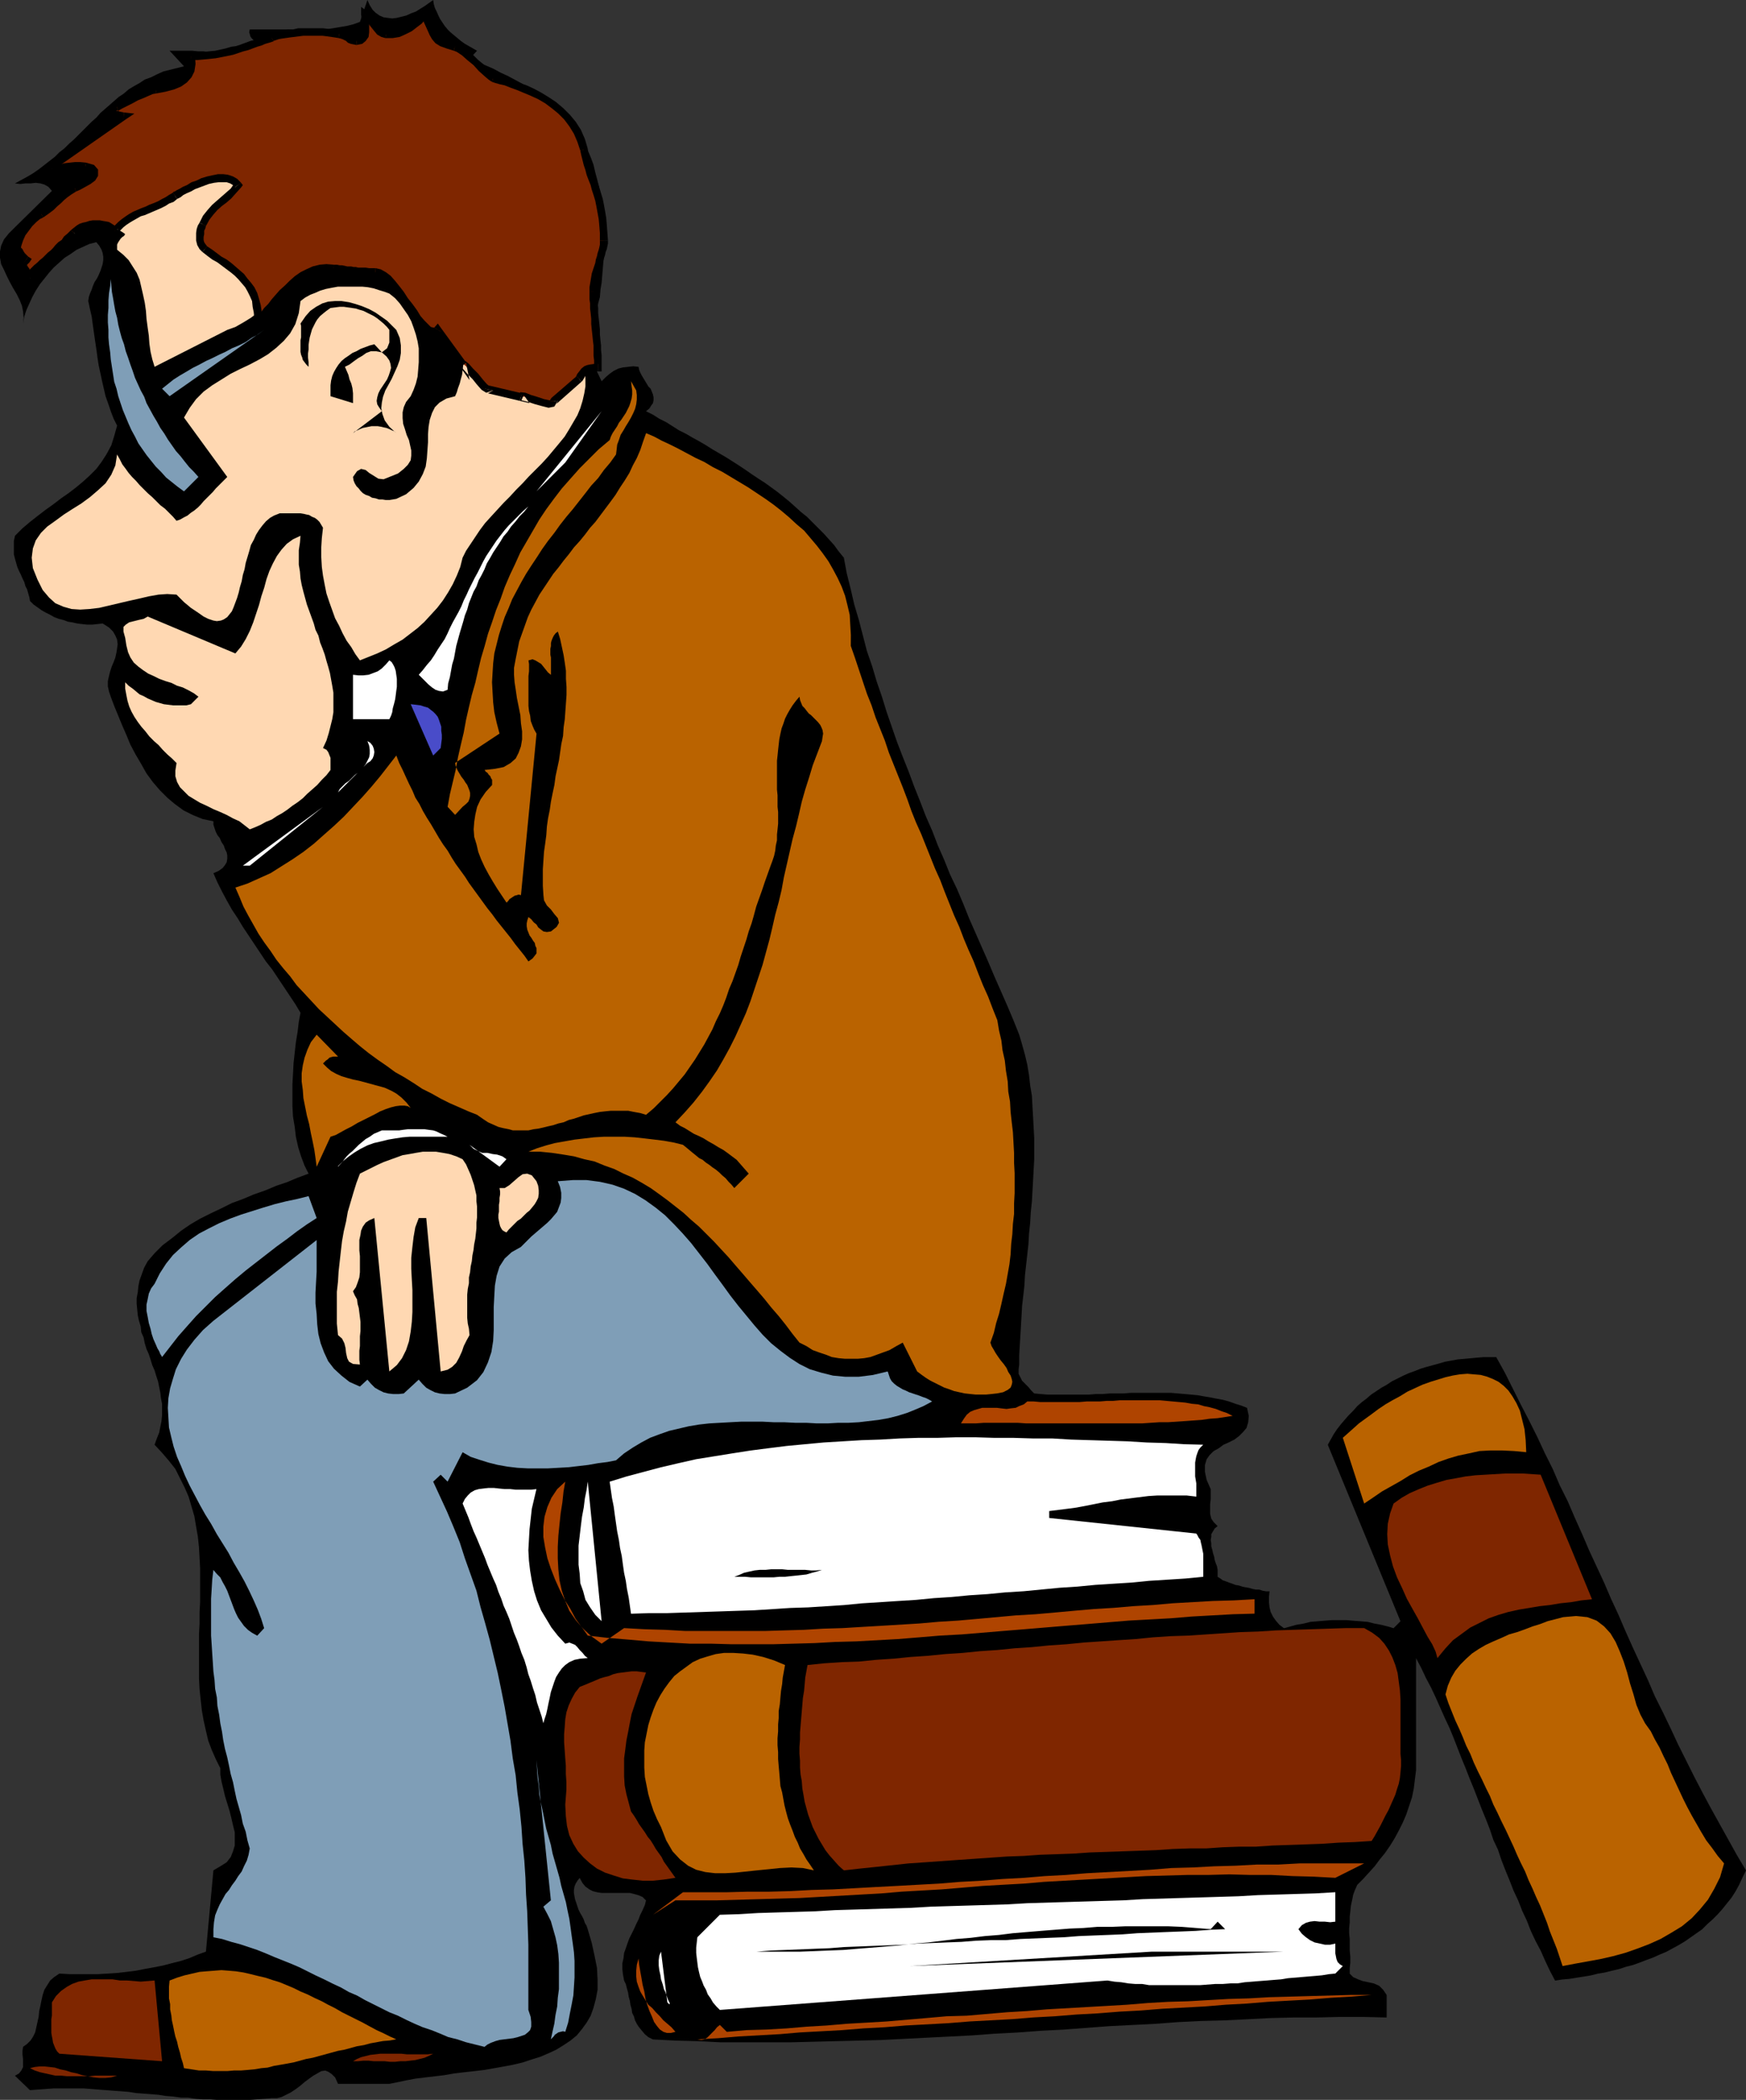 <?xml version="1.0" encoding="UTF-8" standalone="no"?>
<svg
   version="1.0"
   width="129.43mm"
   height="155.668mm"
   id="svg86"
   sodipodi:docname="Librarian 3.wmf"
   xmlns:inkscape="http://www.inkscape.org/namespaces/inkscape"
   xmlns:sodipodi="http://sodipodi.sourceforge.net/DTD/sodipodi-0.dtd"
   xmlns="http://www.w3.org/2000/svg"
   xmlns:svg="http://www.w3.org/2000/svg">
  <rect width="100%" height="100%" fill="#333333" stroke="none"/>
  <sodipodi:namedview
     id="namedview86"
     pagecolor="#ffffff"
     bordercolor="#000000"
     borderopacity="0.25"
     inkscape:showpageshadow="2"
     inkscape:pageopacity="0.0"
     inkscape:pagecheckerboard="0"
     inkscape:deskcolor="#d1d1d1"
     inkscape:document-units="mm" />
  <defs
     id="defs1">
    <pattern
       id="WMFhbasepattern"
       patternUnits="userSpaceOnUse"
       width="6"
       height="6"
       x="0"
       y="0" />
  </defs>
  <path
     style="fill:#000000;fill-opacity:1;fill-rule:evenodd;stroke:none"
     d="m 121.367,0 0.162,1.131 0.323,1.131 0.485,0.97 0.485,1.131 0.485,0.97 0.646,0.97 0.646,0.97 0.808,0.97 0.808,0.808 0.97,0.808 0.97,0.808 0.97,0.808 1.131,0.808 1.131,0.646 1.131,0.646 1.131,0.646 -2.101,2.262 2.101,0.808 2.263,0.97 2.263,0.97 2.101,1.131 2.101,0.97 2.101,1.131 2.101,1.131 2.101,1.293 1.939,1.293 1.939,1.293 1.939,1.293 1.778,1.616 1.616,1.454 1.616,1.616 1.616,1.778 1.293,1.778 0.97,1.939 0.646,1.778 0.808,1.778 0.808,1.939 0.646,1.778 0.485,2.101 0.485,1.778 0.485,1.939 0.323,1.778 0.323,1.939 0.323,1.939 0.162,1.939 0.162,1.939 0.162,1.939 v 1.939 1.939 2.101 1.939 l -0.162,1.939 -0.162,1.939 -0.162,1.939 -0.162,1.939 -0.323,1.939 -0.162,2.101 -0.485,1.778 -0.323,2.101 -0.323,1.939 -0.485,1.939 -0.323,1.939 -0.485,1.939 -0.485,1.939 -0.485,1.939 3.879,8.08 1.131,-1.131 1.131,-0.97 1.131,-0.808 1.293,-0.646 1.293,-0.323 1.454,-0.162 1.454,-0.162 1.454,0.162 0.162,0.808 0.323,0.808 0.323,0.646 0.485,0.808 0.485,0.808 0.485,0.808 0.485,0.808 0.646,0.646 0.323,0.808 0.323,0.808 0.162,0.808 v 0.808 l -0.162,0.808 -0.485,0.646 -0.485,0.808 -0.97,0.808 1.939,0.97 1.778,1.131 1.939,0.97 1.778,1.131 1.778,1.131 1.939,0.97 1.939,1.131 1.778,0.97 1.939,1.131 1.778,1.131 1.939,1.131 1.939,1.131 1.778,1.131 1.778,1.131 1.939,1.293 1.616,1.131 1.939,1.293 1.778,1.131 1.778,1.293 1.778,1.293 1.616,1.293 1.778,1.454 1.616,1.454 1.616,1.454 1.616,1.293 1.616,1.616 1.454,1.454 1.616,1.616 1.454,1.616 1.454,1.616 1.293,1.778 1.454,1.778 0.808,4.363 1.131,4.525 0.97,4.201 1.293,4.363 1.131,4.363 1.131,4.363 1.454,4.201 1.293,4.363 1.454,4.201 1.293,4.201 1.454,4.201 1.454,4.201 1.616,4.201 1.616,4.04 1.616,4.363 1.616,4.04 1.616,4.201 1.778,4.04 1.616,4.201 1.778,4.04 1.616,4.04 1.939,4.04 1.778,4.201 1.616,4.04 1.778,4.04 1.778,4.04 1.778,4.04 1.778,4.201 1.778,4.04 1.778,4.04 1.778,4.201 1.616,4.04 0.808,2.747 0.808,2.909 0.646,2.747 0.485,2.909 0.323,2.909 0.485,2.909 0.162,3.07 0.162,2.747 0.162,3.07 0.162,2.909 v 2.909 3.07 l -0.162,2.909 -0.162,3.07 -0.162,2.909 -0.162,2.909 -0.323,3.07 -0.162,2.909 -0.323,3.07 -0.162,2.909 -0.323,2.909 -0.323,2.909 -0.323,2.909 -0.162,2.909 -0.323,2.909 -0.323,2.747 -0.162,2.909 -0.162,2.747 -0.162,2.747 -0.162,2.747 -0.162,2.747 v 2.585 l -0.162,1.293 v 1.293 l 0.485,0.97 0.485,0.97 0.808,0.808 0.97,0.97 0.808,0.97 0.808,0.808 1.778,0.162 1.939,0.162 h 1.939 1.939 1.939 1.939 1.939 1.939 l 1.939,-0.162 h 1.939 l 1.939,-0.162 h 1.939 1.939 l 1.939,-0.162 h 1.939 1.778 2.101 1.778 1.939 1.778 l 1.939,0.162 1.939,0.162 1.778,0.162 1.778,0.162 1.778,0.323 1.939,0.323 1.616,0.323 1.778,0.323 1.778,0.485 1.778,0.646 1.616,0.485 1.616,0.646 0.485,2.262 -0.162,1.778 -0.485,1.616 -0.97,1.131 -1.131,1.131 -1.293,0.97 -1.616,0.808 -1.454,0.646 -1.293,0.97 -1.454,0.808 -1.131,1.131 -0.808,1.131 -0.485,1.616 v 1.939 l 0.485,2.262 1.131,2.585 v 1.454 1.293 l -0.162,1.454 v 1.454 1.293 l 0.323,1.293 0.646,0.97 1.131,1.131 -0.808,0.646 -0.485,0.808 -0.485,0.808 v 0.808 l -0.162,0.808 0.162,0.97 v 0.808 l 0.323,1.131 0.162,0.808 0.323,0.97 0.162,0.97 0.323,0.97 0.323,0.808 0.162,0.97 v 0.97 0.97 l 0.808,0.485 0.646,0.485 0.97,0.323 0.808,0.323 0.97,0.323 0.808,0.323 0.97,0.162 0.97,0.323 0.808,0.162 0.97,0.162 1.131,0.323 0.808,0.162 h 0.97 l 0.97,0.323 0.97,0.162 h 0.97 l -0.162,1.616 v 1.454 l 0.162,1.454 0.323,1.293 0.646,1.293 0.808,1.131 0.97,1.131 1.293,0.97 1.778,-0.485 1.778,-0.485 1.939,-0.323 1.939,-0.485 1.939,-0.162 1.939,-0.162 2.101,-0.162 h 1.939 2.101 l 1.939,0.162 2.101,0.162 1.939,0.162 1.939,0.485 1.778,0.323 1.939,0.485 1.616,0.485 1.939,-1.939 -20.363,-49.447 0.808,-1.454 0.808,-1.454 0.97,-1.454 1.131,-1.454 0.97,-1.131 1.131,-1.293 1.293,-1.293 1.131,-1.293 1.293,-1.131 1.293,-0.97 1.293,-1.131 1.454,-0.97 1.454,-0.97 1.454,-0.808 1.454,-0.97 1.616,-0.808 1.616,-0.808 1.454,-0.646 1.778,-0.646 1.616,-0.646 1.616,-0.485 1.778,-0.485 1.778,-0.485 1.616,-0.485 1.778,-0.323 1.778,-0.323 1.778,-0.162 1.778,-0.162 1.778,-0.162 1.939,-0.162 h 1.778 1.778 l 2.424,4.363 2.263,4.525 2.263,4.525 2.263,4.363 2.263,4.525 2.101,4.525 2.263,4.525 1.939,4.525 2.263,4.525 1.939,4.525 2.101,4.686 1.939,4.525 2.101,4.525 2.101,4.525 1.939,4.525 2.101,4.525 1.939,4.525 2.101,4.686 2.101,4.525 2.101,4.525 1.939,4.525 2.263,4.525 2.101,4.363 2.101,4.525 2.263,4.525 2.263,4.525 2.263,4.363 2.424,4.525 2.424,4.363 2.424,4.363 2.424,4.363 2.586,4.363 -0.97,1.939 -0.97,2.101 -0.97,1.778 -1.131,1.778 -1.293,1.616 -1.293,1.616 -1.293,1.454 -1.454,1.454 -1.454,1.293 -1.454,1.454 -1.616,1.131 -1.616,1.131 -1.616,1.131 -1.616,0.97 -1.778,0.97 -1.778,0.97 -1.939,0.808 -1.778,0.808 -1.778,0.646 -2.101,0.808 -1.778,0.646 -1.939,0.485 -1.939,0.646 -2.101,0.485 -1.939,0.485 -1.939,0.323 -1.939,0.485 -1.939,0.323 -2.101,0.323 -1.939,0.323 -1.939,0.162 -2.101,0.323 -1.454,-2.747 -1.293,-2.747 -1.293,-2.909 -1.454,-2.747 -1.293,-2.747 -1.131,-2.909 -1.293,-2.747 -1.131,-2.909 -1.293,-2.747 -1.131,-2.909 -1.131,-2.747 -1.131,-2.909 -0.97,-2.909 -1.293,-2.747 -0.97,-2.909 -1.131,-2.909 -1.131,-2.747 -1.131,-2.909 -1.131,-2.909 -1.131,-2.747 -1.131,-2.909 -1.131,-2.747 -1.131,-2.909 -1.131,-2.909 -1.131,-2.747 -1.293,-2.747 -1.293,-2.909 -1.293,-2.909 -1.293,-2.747 -1.454,-2.747 -1.293,-2.747 -1.454,-2.747 v 1.293 1.454 1.616 1.778 1.616 1.778 1.939 1.778 2.101 1.778 1.939 2.101 1.939 1.939 1.778 1.778 2.747 l -0.323,2.585 -0.323,2.585 -0.485,2.424 -0.808,2.424 -0.808,2.424 -0.97,2.262 -1.131,2.262 -1.131,2.101 -1.293,2.101 -1.454,2.101 -1.454,1.778 -1.454,1.939 -1.616,1.778 -1.616,1.778 -1.616,1.616 -0.646,1.454 -0.485,1.293 -0.323,1.616 -0.323,1.454 -0.162,1.616 -0.162,1.454 v 1.616 l -0.162,1.616 v 1.454 l 0.162,1.616 v 1.778 1.454 l 0.162,1.778 v 1.616 l -0.162,1.454 v 1.616 l 0.97,0.97 1.454,0.646 1.293,0.485 1.616,0.323 1.454,0.323 1.454,0.646 1.131,1.131 0.97,1.454 v 6.302 l -6.626,-0.162 h -6.464 l -6.626,0.162 h -6.464 l -6.464,0.162 -6.464,0.323 -6.464,0.323 -6.464,0.162 -6.464,0.323 -6.464,0.485 -6.464,0.323 -6.303,0.323 -6.464,0.485 -6.464,0.485 -6.303,0.323 -6.464,0.485 -6.303,0.323 -6.464,0.485 -6.303,0.323 -6.464,0.323 -6.303,0.323 -6.464,0.323 -6.303,0.162 -6.464,0.162 -6.303,0.162 -6.464,0.162 h -6.303 -6.303 -6.626 l -6.303,-0.323 -6.303,-0.162 -6.464,-0.323 -1.293,-0.646 -0.97,-0.808 -0.808,-0.97 -0.808,-0.97 -0.646,-0.97 -0.485,-0.97 -0.323,-1.131 -0.485,-0.97 -0.162,-1.131 -0.323,-1.131 -0.162,-1.131 -0.323,-1.131 -0.162,-1.131 -0.323,-1.131 -0.323,-1.293 -0.485,-0.97 -0.323,-1.778 -0.162,-1.454 v -1.616 l 0.323,-1.454 0.162,-1.454 0.485,-1.293 0.485,-1.454 0.485,-1.293 0.646,-1.293 0.646,-1.293 0.646,-1.454 0.646,-1.293 0.485,-1.293 0.646,-1.293 0.646,-1.454 0.323,-1.293 -0.97,-0.97 -1.131,-0.485 -1.131,-0.323 -1.293,-0.323 h -1.293 -1.293 -1.454 -1.293 -1.293 -1.293 l -1.131,-0.162 -1.293,-0.323 -0.97,-0.485 -1.131,-0.808 -0.808,-0.97 -0.808,-1.454 -0.646,0.808 -0.485,0.808 -0.323,0.808 -0.162,0.97 v 0.808 l 0.162,0.97 0.162,0.808 0.323,0.97 0.323,0.97 0.323,0.97 0.485,0.97 0.485,0.808 0.485,0.97 0.323,0.97 0.485,0.808 0.323,0.97 1.131,3.878 0.808,3.717 0.646,3.232 0.162,3.232 v 2.909 l -0.485,2.585 -0.646,2.424 -0.808,2.262 -1.131,1.939 -1.293,1.778 -1.454,1.778 -1.778,1.454 -1.939,1.293 -2.101,1.293 -2.101,0.97 -2.263,0.97 -2.586,0.808 -2.424,0.808 -2.747,0.646 -2.586,0.485 -2.747,0.485 -2.747,0.485 -2.747,0.323 -2.909,0.323 -2.747,0.323 -2.747,0.485 -2.747,0.323 -2.747,0.323 -2.586,0.323 -2.586,0.485 -2.263,0.485 -2.424,0.485 H 94.702 l -0.808,-1.778 -0.97,-0.97 -0.97,-0.646 -0.808,-0.323 -1.131,0.162 -1.131,0.646 -1.131,0.646 -1.131,0.808 -1.293,0.97 -1.131,0.97 -1.293,0.97 -1.454,0.97 -1.293,0.646 -1.293,0.646 -1.293,0.323 h -1.454 l -2.101,0.162 -2.263,0.162 -2.101,0.162 H 67.552 65.289 63.188 61.088 l -2.101,-0.162 h -2.101 l -2.101,-0.162 -2.101,-0.323 h -1.939 l -2.263,-0.323 -2.101,-0.162 -1.939,-0.323 -2.101,-0.162 -2.101,-0.162 -2.101,-0.162 -2.101,-0.323 -1.939,-0.162 -2.263,-0.162 -2.101,-0.162 -2.101,-0.162 -1.939,-0.162 -2.263,-0.162 h -2.101 -2.101 -2.101 -2.101 l -2.263,0.162 -2.263,0.162 -2.101,0.162 -4.202,-4.04 1.131,-0.646 0.646,-0.808 0.485,-0.97 v -1.131 -1.131 L 6.303,575.588 v -0.97 l 0.162,-1.131 1.131,-0.808 0.97,-0.97 0.646,-0.97 0.646,-1.293 0.323,-1.454 0.323,-1.454 0.323,-1.454 0.162,-1.616 0.323,-1.454 0.323,-1.616 0.323,-1.454 0.485,-1.454 0.808,-1.293 0.808,-1.293 1.131,-0.97 1.454,-0.97 2.747,0.162 h 2.747 2.747 2.586 l 2.747,-0.162 2.586,-0.162 2.747,-0.323 2.586,-0.323 2.424,-0.485 2.747,-0.485 2.424,-0.485 2.424,-0.646 2.586,-0.646 2.424,-0.808 2.263,-0.97 2.263,-0.808 2.101,-22.784 1.939,-1.131 1.778,-1.131 1.131,-1.454 0.646,-1.616 0.485,-1.616 v -1.778 -1.939 l -0.485,-1.939 -0.485,-2.101 -0.485,-1.939 -0.646,-2.101 -0.646,-2.101 -0.485,-2.101 -0.485,-1.939 -0.323,-1.939 v -1.778 l -1.293,-2.585 -1.131,-2.585 -0.97,-2.585 -0.646,-2.747 -0.646,-2.909 -0.485,-2.747 -0.323,-2.909 -0.323,-3.07 -0.162,-3.07 v -2.909 -3.07 -3.232 -3.07 l 0.162,-3.07 v -3.07 l 0.162,-3.07 v -3.07 -3.07 -3.07 l -0.162,-3.07 -0.162,-2.909 -0.323,-3.07 -0.485,-2.747 -0.485,-2.909 -0.808,-2.747 -0.808,-2.747 -1.131,-2.585 -1.293,-2.585 -1.293,-2.585 -1.778,-2.262 -1.939,-2.262 -2.101,-2.262 0.646,-1.778 0.646,-1.616 0.323,-1.616 0.323,-1.616 0.162,-1.616 v -1.616 -1.616 l -0.323,-1.616 -0.162,-1.454 -0.323,-1.616 -0.323,-1.616 -0.485,-1.454 -0.485,-1.616 -0.646,-1.454 -0.485,-1.616 -0.485,-1.454 -0.646,-1.454 -0.485,-1.616 -0.323,-1.616 -0.646,-1.454 -0.162,-1.616 -0.485,-1.616 -0.323,-1.454 -0.162,-1.616 -0.162,-1.616 v -1.616 l 0.323,-1.778 0.162,-1.616 0.323,-1.616 0.646,-1.778 0.646,-1.778 0.97,-1.778 1.939,-2.262 2.263,-2.262 2.586,-1.939 2.586,-2.101 2.586,-1.778 2.747,-1.616 2.909,-1.454 3.071,-1.454 2.909,-1.454 3.071,-1.131 3.071,-1.293 3.232,-1.131 3.071,-1.293 2.909,-0.97 3.071,-1.293 3.071,-1.131 -1.131,-2.262 -0.97,-2.585 -0.808,-2.585 -0.646,-2.909 -0.323,-2.747 -0.485,-2.909 -0.162,-2.909 v -3.07 -3.07 l 0.162,-2.909 0.162,-3.07 0.323,-2.909 0.323,-2.909 0.485,-2.909 0.323,-2.747 0.485,-2.585 -1.454,-2.424 -1.616,-2.424 -1.616,-2.424 -1.616,-2.424 -1.616,-2.424 -1.778,-2.262 -1.616,-2.424 -1.616,-2.424 -1.616,-2.424 -1.616,-2.424 -1.454,-2.424 -1.616,-2.424 -1.454,-2.585 -1.293,-2.424 -1.293,-2.585 -1.131,-2.585 1.454,-0.646 1.131,-0.808 0.646,-0.808 0.485,-0.808 0.162,-0.97 v -0.97 l -0.162,-0.808 -0.485,-0.97 -0.323,-0.97 -0.646,-0.97 -0.485,-1.131 -0.646,-0.808 -0.485,-0.97 -0.323,-0.97 -0.323,-0.97 v -0.97 l -3.071,-0.646 -2.747,-1.131 -2.586,-1.293 -2.424,-1.778 -2.101,-1.778 -2.101,-2.101 -1.939,-2.262 -1.778,-2.424 -1.454,-2.585 -1.616,-2.747 -1.454,-2.747 -1.131,-2.747 -1.131,-2.585 -1.131,-2.747 -1.131,-2.747 -0.97,-2.585 -0.485,-1.454 -0.323,-1.454 v -1.454 l 0.323,-1.454 0.323,-1.293 0.485,-1.454 0.485,-1.131 0.485,-1.293 0.323,-1.454 0.162,-1.131 0.162,-1.131 -0.162,-1.293 -0.485,-1.131 -0.646,-1.131 -1.131,-1.131 -1.778,-1.131 -1.454,0.162 -1.454,0.162 h -1.454 l -1.454,-0.162 -1.293,-0.162 -1.454,-0.323 -1.131,-0.162 -1.293,-0.485 -1.293,-0.323 -1.293,-0.485 -1.131,-0.646 -1.293,-0.646 -1.131,-0.646 -1.131,-0.808 -1.131,-0.808 -0.97,-0.97 L 8.242,167.408 7.919,166.277 7.596,165.146 7.111,164.177 6.788,163.045 6.303,162.076 5.818,160.945 5.333,159.975 4.848,158.844 4.525,157.713 4.202,156.582 3.879,155.289 v -1.131 -1.293 -1.293 l 0.323,-1.454 2.101,-2.101 2.101,-1.778 2.263,-1.778 2.101,-1.616 2.263,-1.616 2.101,-1.616 2.101,-1.454 2.101,-1.616 1.939,-1.616 1.778,-1.616 1.939,-1.939 1.454,-1.939 1.454,-2.262 1.293,-2.424 0.808,-2.585 0.808,-2.909 -0.97,-1.939 -0.808,-2.101 -0.646,-1.939 -0.808,-2.262 -0.485,-2.101 -0.485,-2.101 -0.485,-2.262 -0.485,-2.262 -0.323,-2.101 -0.323,-2.424 -0.323,-2.101 -0.323,-2.262 -0.323,-2.262 -0.323,-2.424 -0.485,-2.101 -0.485,-2.262 0.162,-1.131 0.323,-0.97 0.485,-1.131 0.323,-0.97 0.485,-1.131 0.646,-0.97 0.485,-0.97 0.485,-1.131 0.323,-0.97 0.323,-0.97 0.162,-1.131 v -0.97 l -0.162,-0.97 -0.323,-0.97 -0.646,-1.131 -0.808,-0.97 -1.939,0.485 -1.778,0.808 -1.778,0.808 -1.616,1.131 -1.778,1.131 -1.454,1.293 -1.616,1.454 -1.293,1.454 -1.293,1.616 -1.293,1.616 -1.131,1.778 L 9.05,83.219 8.242,84.997 7.434,86.774 6.788,88.714 6.464,90.653 6.626,89.037 6.464,87.259 6.141,85.643 5.495,84.027 4.687,82.411 3.717,80.796 2.747,79.018 1.939,77.402 1.131,75.625 0.323,74.009 0,72.231 V 70.454 L 0.323,68.838 1.131,67.06 2.424,65.444 4.202,63.667 14.545,53.487 13.575,52.356 12.444,51.709 11.313,51.386 10.02,51.224 8.565,51.386 H 7.111 l -1.454,0.162 -1.454,-0.162 1.778,-0.97 1.778,-0.97 1.616,-0.97 1.616,-1.131 1.454,-1.131 1.454,-1.131 1.454,-1.131 1.293,-1.293 1.454,-1.131 1.293,-1.293 1.293,-1.131 1.293,-1.293 1.293,-1.293 1.131,-1.131 1.293,-1.293 1.293,-1.131 1.131,-1.293 1.293,-1.131 1.293,-1.131 1.293,-1.131 1.293,-1.131 1.454,-0.97 1.293,-1.131 1.616,-0.97 1.454,-0.808 1.454,-0.97 1.778,-0.646 1.616,-0.808 1.778,-0.808 1.939,-0.485 1.939,-0.485 1.939,-0.485 -4.04,-4.363 h 1.616 1.454 1.616 1.616 l 1.616,0.162 h 1.454 l 1.616,0.162 h 1.616 1.616 l 1.454,-0.162 h 1.616 l 1.454,-0.162 1.454,-0.323 1.616,-0.323 1.454,-0.485 1.293,-0.808 L 71.592,11.958 71.269,11.473 70.784,10.988 70.461,10.665 70.138,10.18 69.976,9.534 69.814,9.049 69.976,8.241 h 1.454 1.616 1.778 1.939 1.939 1.939 l 2.101,0.162 h 2.101 L 86.945,8.241 h 2.101 2.101 L 93.247,7.918 95.187,7.595 97.126,7.272 99.065,6.787 100.843,6.14 102.944,0 l 0.646,1.454 0.808,1.293 0.808,0.808 1.131,0.808 1.131,0.485 1.131,0.162 1.293,0.162 1.293,-0.162 1.293,-0.323 1.293,-0.323 1.454,-0.646 1.293,-0.485 1.293,-0.808 1.293,-0.808 1.131,-0.808 z"
     id="path1" />
  <path
     style="fill:#ffd8b2;fill-opacity:1;fill-rule:evenodd;stroke:none"
     d="m 117.327,6.14 0.323,0.323 0.485,0.646 0.323,0.808 0.323,0.808 0.323,0.808 0.323,0.97 0.485,0.97 0.485,0.97 0.485,0.808 0.485,0.808 0.646,0.646 0.808,0.323 0.97,0.323 1.131,-0.162 1.131,-0.162 1.454,-0.808 0.485,2.262 0.808,1.778 0.97,1.616 1.293,1.293 1.454,0.97 1.616,0.97 1.778,0.646 1.939,0.646 1.778,0.485 2.101,0.485 1.939,0.646 1.939,0.646 1.778,0.646 1.778,0.97 1.616,1.131 1.454,1.454 1.616,1.778 1.454,2.101 1.293,1.939 1.131,2.101 0.97,2.101 0.808,2.262 0.808,2.101 0.808,2.262 0.646,2.262 0.646,2.262 0.646,2.262 0.646,2.262 0.646,2.262 0.646,2.424 0.646,2.262 0.808,2.101 h -0.646 -0.646 l -0.485,0.323 -0.646,0.162 -0.323,0.485 -0.485,0.323 -0.323,0.485 -0.485,0.485 0.646,1.454 0.485,1.293 0.323,1.616 v 1.293 1.293 l -0.162,1.293 -0.162,1.293 -0.323,1.293 -0.323,1.293 -0.323,1.293 -0.162,1.454 -0.162,1.454 -0.162,1.454 v 1.616 1.616 l 0.323,1.778 -0.646,-0.323 h -0.646 l -0.485,0.323 -0.485,0.162 -0.485,0.323 -0.485,0.485 -0.323,0.485 -0.485,0.323 1.778,2.424 1.293,2.262 1.131,2.262 0.808,2.262 0.485,2.262 0.162,2.262 v 2.101 l -0.323,1.939 -0.485,2.101 -0.646,2.101 -0.808,1.939 -1.131,1.939 -1.131,1.939 -1.293,2.101 -1.454,1.778 -1.616,1.939 -1.616,1.939 -1.778,1.939 -1.778,1.778 -1.778,1.778 -1.778,1.939 -1.778,1.778 -1.778,1.939 -1.778,1.778 -1.778,1.939 -1.778,1.939 -1.616,1.778 -1.454,1.939 -1.293,1.939 -1.293,1.939 -1.293,1.939 -0.97,1.939 -0.646,2.585 -0.97,2.424 -1.131,2.424 -1.293,2.262 -1.454,2.262 -1.616,2.101 -1.778,1.939 -1.778,1.939 -1.939,1.778 -2.101,1.616 -2.101,1.616 -2.263,1.293 -2.424,1.454 -2.424,1.131 -2.424,0.97 -2.424,0.97 -1.293,-1.778 -1.131,-1.939 -1.293,-1.778 -1.131,-2.101 -0.97,-2.101 -1.131,-2.101 -0.808,-2.262 -0.808,-2.262 -0.808,-2.424 -0.485,-2.424 -0.485,-2.585 -0.323,-2.424 -0.162,-2.747 v -2.747 l 0.162,-2.585 0.323,-2.909 -0.485,-0.808 -0.485,-0.808 -0.646,-0.646 -0.646,-0.485 -0.808,-0.323 -0.808,-0.485 -0.808,-0.162 -0.646,-0.162 -0.97,-0.162 H 83.551 82.581 81.773 80.804 79.996 79.026 78.379 l -1.616,0.646 -1.131,0.646 -1.131,0.97 -0.97,1.131 -0.97,1.293 -0.808,1.293 -0.646,1.454 -0.808,1.454 -0.485,1.778 -0.485,1.616 -0.485,1.616 -0.323,1.778 -0.485,1.616 -0.323,1.778 -0.485,1.616 -0.323,1.454 -0.485,1.616 -0.485,1.293 -0.485,1.293 -0.485,1.131 -0.646,0.808 -0.646,0.808 -0.97,0.646 -0.808,0.323 -1.131,0.162 -0.97,-0.162 -1.454,-0.485 -1.293,-0.646 -1.616,-1.131 -1.939,-1.293 -1.939,-1.616 -2.101,-2.101 -2.586,-0.162 -2.424,0.162 -2.747,0.485 -2.747,0.646 -2.909,0.646 -2.747,0.646 -2.747,0.646 -2.747,0.646 -2.747,0.323 -2.586,0.162 -2.424,-0.162 -2.263,-0.646 -2.263,-0.97 -1.778,-1.616 -1.778,-2.101 -1.454,-2.909 -1.293,-3.232 -0.323,-2.909 0.323,-2.585 0.808,-2.262 1.454,-2.101 1.778,-1.778 2.263,-1.616 2.424,-1.778 2.263,-1.454 2.586,-1.616 2.424,-1.778 2.263,-1.939 2.101,-1.939 1.616,-2.424 1.131,-2.585 0.485,-3.07 0.808,1.454 0.646,1.293 0.97,1.293 0.808,1.131 0.97,1.131 1.131,1.131 0.97,1.131 1.293,1.293 0.97,0.97 1.293,1.131 1.131,1.131 1.131,1.131 1.293,0.97 1.131,1.131 1.131,1.131 0.97,1.131 0.97,-0.323 1.131,-0.646 0.97,-0.485 0.97,-0.808 0.97,-0.646 0.97,-0.808 0.808,-0.808 0.808,-0.97 0.808,-0.808 0.808,-0.808 0.97,-0.97 0.808,-0.97 0.808,-0.808 0.808,-0.808 0.808,-0.808 0.808,-0.808 -12.121,-16.644 1.616,-2.747 1.778,-2.424 2.101,-2.101 2.424,-1.778 2.586,-1.616 2.586,-1.616 2.586,-1.293 2.747,-1.293 2.747,-1.454 2.424,-1.454 2.263,-1.778 2.101,-1.939 1.778,-2.101 1.454,-2.585 0.97,-3.07 0.485,-3.393 1.293,-0.97 1.454,-0.808 1.293,-0.485 1.454,-0.646 1.616,-0.485 1.616,-0.323 1.778,-0.323 h 1.616 1.616 1.778 1.778 l 1.616,0.162 1.616,0.323 1.454,0.485 1.616,0.485 1.293,0.485 1.616,1.293 1.293,1.454 1.131,1.616 1.131,1.616 0.97,1.778 0.646,1.778 0.646,1.939 0.485,1.939 0.323,1.939 v 1.939 1.939 l -0.162,2.101 -0.162,1.939 -0.485,1.939 -0.646,1.778 -0.808,1.778 -1.293,1.616 -0.646,1.454 -0.323,1.454 v 1.616 l 0.162,1.616 0.485,1.454 0.485,1.616 0.646,1.454 0.323,1.454 0.323,1.454 v 1.454 l -0.162,1.293 -0.808,1.293 -1.131,1.131 -1.616,1.293 -2.424,0.97 -1.616,0.646 -1.454,-0.162 -1.293,-0.808 -1.293,-0.808 -0.97,-0.808 -1.293,-0.323 -1.131,0.646 -1.131,1.616 0.162,0.97 0.323,0.808 0.485,0.808 0.646,0.646 0.485,0.646 0.646,0.646 0.808,0.485 0.97,0.323 0.808,0.485 0.97,0.162 0.97,0.323 h 0.97 l 0.97,0.162 h 0.97 l 0.97,-0.162 0.97,-0.162 2.747,-1.293 2.101,-1.778 1.454,-1.778 1.131,-2.101 0.808,-2.101 0.323,-2.262 0.162,-2.262 0.162,-2.262 v -2.262 l 0.162,-2.101 0.323,-1.939 0.646,-1.939 0.808,-1.616 1.293,-1.293 1.939,-1.131 2.424,-0.646 0.485,-1.131 0.323,-1.131 0.485,-1.293 0.323,-1.293 0.323,-1.131 0.162,-1.293 0.162,-1.454 -0.162,-1.454 -1.454,-1.939 -1.616,-2.101 -1.616,-2.101 -1.616,-2.262 -1.454,-2.101 -1.778,-2.262 -1.616,-2.262 -1.778,-2.101 -1.939,-1.939 -1.778,-1.778 -2.101,-1.778 -2.101,-1.293 -2.263,-1.131 -2.424,-0.97 -2.424,-0.485 -2.747,-0.162 -2.747,-0.323 -2.747,0.162 -2.424,0.485 -2.263,0.808 -2.263,1.131 -2.263,1.293 -1.939,1.454 -2.101,1.616 -1.939,1.778 -1.939,1.616 -1.939,1.778 -2.101,1.616 -1.939,1.454 -2.101,1.293 -2.263,1.293 -2.263,0.808 -20.363,10.342 -0.646,-2.101 -0.485,-2.101 -0.323,-2.262 -0.162,-2.262 -0.323,-2.262 -0.323,-2.424 -0.162,-2.262 -0.323,-2.262 -0.485,-2.262 -0.485,-2.101 -0.485,-2.101 -0.808,-1.939 -1.131,-1.778 -1.131,-1.778 -1.454,-1.454 -1.778,-1.454 v -0.808 -0.646 l 0.323,-0.646 0.323,-0.485 0.323,-0.485 0.485,-0.485 0.485,-0.323 0.323,-0.485 -0.646,-0.485 -0.808,-0.485 -0.97,-0.323 -0.808,-0.323 -0.97,-0.323 -0.97,-0.162 h -0.97 l -0.97,-0.162 -0.97,0.162 h -1.131 l -0.97,0.162 -0.808,0.323 -0.97,0.323 -0.808,0.323 -0.808,0.485 -0.808,0.485 -12.282,12.604 0.323,-1.293 0.323,-1.131 0.323,-0.97 0.485,-1.131 0.323,-0.97 0.646,-0.97 0.646,-0.97 0.97,-0.808 -4.04,-4.363 -0.646,0.162 -0.323,-0.162 0.162,-0.485 0.162,-0.646 0.646,-0.808 0.646,-0.808 0.97,-1.131 1.131,-1.131 1.131,-0.97 1.131,-1.131 1.293,-1.131 1.293,-0.97 1.293,-0.97 1.293,-0.808 1.131,-0.646 0.97,-0.485 1.131,-0.323 1.131,-0.323 1.131,-0.485 1.131,-0.323 0.97,-0.485 1.131,-0.485 0.808,-0.808 0.646,-0.808 -0.485,-1.293 -0.808,-0.97 -0.646,-0.808 -0.808,-0.485 -0.97,-0.323 H 24.241 23.271 22.302 l -0.97,0.323 -0.97,0.323 -1.131,0.162 -0.97,0.323 -0.97,0.323 -0.97,0.162 H 15.514 14.545 L 43.311,30.864 42.826,30.379 42.503,29.894 42.179,29.571 41.695,29.086 41.048,28.925 40.563,28.763 h -0.646 l -0.808,0.162 1.454,-1.131 1.293,-0.97 1.454,-0.808 1.616,-0.808 1.454,-0.808 1.454,-0.808 1.616,-0.485 1.616,-0.646 1.616,-0.646 1.616,-0.485 1.616,-0.485 1.616,-0.485 1.616,-0.485 1.616,-0.485 1.778,-0.323 1.616,-0.485 1.616,-0.323 1.778,-0.485 1.616,-0.323 1.616,-0.485 1.616,-0.323 1.616,-0.485 1.616,-0.485 1.616,-0.323 1.454,-0.646 1.616,-0.485 1.454,-0.485 1.454,-0.646 1.454,-0.646 1.293,-0.646 1.293,-0.808 1.454,-0.808 0.808,-0.162 h 0.808 0.808 l 0.808,0.162 0.646,0.323 0.808,0.162 0.646,0.323 0.646,0.485 0.808,0.323 0.485,0.323 0.646,0.323 0.808,0.162 0.808,0.162 H 99.065 l 0.808,-0.162 0.97,-0.323 2.101,-6.14 0.808,1.293 0.646,0.97 0.808,0.808 0.808,0.646 0.808,0.323 0.808,0.323 h 0.808 0.97 l 0.808,-0.323 1.131,-0.323 0.97,-0.323 0.808,-0.646 1.131,-0.646 0.97,-0.646 0.97,-0.646 z"
     id="path2" />
  <path
     style="fill:#7f9eb7;fill-opacity:1;fill-rule:evenodd;stroke:none"
     d="m 55.593,133.636 -4.04,4.04 -1.778,-1.293 -1.616,-1.293 -1.616,-1.293 -1.454,-1.616 -1.454,-1.454 -1.293,-1.616 -1.293,-1.616 -1.131,-1.616 -1.131,-1.616 -0.97,-1.939 -0.97,-1.778 -0.808,-1.778 -0.808,-1.939 -0.808,-1.939 -0.646,-1.939 -0.646,-1.939 -0.485,-2.101 -0.646,-1.939 -0.323,-2.101 -0.323,-2.101 -0.323,-2.101 -0.162,-1.939 -0.323,-2.262 -0.162,-1.939 V 92.43 l -0.162,-2.101 v -2.101 l 0.162,-1.939 v -2.101 l 0.162,-2.101 0.323,-1.939 0.162,-1.939 0.162,1.778 0.162,1.778 0.323,1.778 0.323,1.939 0.323,1.778 0.485,1.778 0.323,1.939 0.485,1.939 0.485,1.778 0.646,1.778 0.485,1.939 0.646,1.777 0.646,1.939 0.646,1.778 0.646,1.939 0.808,1.778 0.808,1.778 0.97,1.778 0.646,1.778 0.97,1.778 0.97,1.778 0.97,1.616 0.97,1.778 1.131,1.616 0.97,1.616 1.131,1.616 1.131,1.616 1.293,1.454 1.131,1.454 1.293,1.616 1.293,1.293 z"
     id="path3" />
  <path
     style="fill:#000000;fill-opacity:1;fill-rule:evenodd;stroke:none"
     d="m 111.024,92.43 0.97,2.262 0.323,2.101 v 2.101 l -0.323,1.939 -0.646,1.778 -0.808,1.778 -0.808,1.778 -0.97,1.778 -0.808,1.454 -0.646,1.778 -0.323,1.616 -0.162,1.616 0.323,1.616 0.646,1.778 1.293,1.778 1.939,1.778 -0.485,-0.485 -0.808,-0.323 -0.646,-0.323 -0.808,-0.323 -0.808,-0.162 -0.646,-0.162 -0.97,-0.162 h -0.808 -0.97 l -0.808,0.162 -0.808,0.162 -0.808,0.162 -0.808,0.323 -0.646,0.323 -0.808,0.323 -0.485,0.485 8.08,-6.14 -0.808,-1.131 -0.485,-0.808 -0.162,-0.97 0.162,-0.97 0.323,-1.131 0.485,-0.97 0.646,-0.97 0.646,-0.97 0.646,-0.97 0.485,-1.131 0.323,-0.97 0.323,-1.131 -0.162,-1.131 -0.323,-0.97 -0.808,-1.131 -1.293,-1.131 -1.616,-0.323 h -1.454 l -1.293,0.485 -1.131,0.808 -1.131,0.646 -1.131,0.808 -1.293,0.97 -1.293,0.646 0.485,1.131 0.485,1.131 0.323,1.293 0.485,1.131 0.323,1.293 0.162,1.454 v 1.293 1.454 l -6.303,-1.939 v -1.616 -1.454 l 0.162,-1.293 0.323,-1.293 0.485,-1.131 0.646,-1.131 0.646,-0.97 0.808,-0.97 0.97,-0.808 0.97,-0.646 1.131,-0.808 1.131,-0.485 1.131,-0.646 1.293,-0.485 1.293,-0.485 1.293,-0.323 2.101,2.262 0.808,-0.646 0.646,-0.485 0.323,-0.808 0.323,-0.808 V 95.177 94.208 93.4 92.43 l -0.646,-0.808 -0.97,-0.97 -0.97,-0.808 -0.808,-0.646 -0.97,-0.646 -0.97,-0.485 -0.97,-0.485 -0.97,-0.485 -1.131,-0.323 -0.97,-0.323 -1.131,-0.162 -1.131,-0.162 -1.131,-0.162 h -1.131 l -1.293,0.162 -1.293,0.162 -1.131,0.808 -0.808,0.646 -0.97,0.808 -0.808,0.97 -0.485,0.808 -0.485,0.97 -0.485,0.97 -0.323,1.131 -0.323,1.131 -0.162,0.97 -0.162,1.131 v 1.293 l -0.162,1.131 v 1.131 l 0.162,1.293 v 1.293 l -0.646,-0.646 -0.485,-0.646 -0.485,-0.646 -0.162,-0.646 -0.323,-0.808 -0.162,-0.808 V 97.763 96.955 96.308 95.339 l 0.162,-0.808 v -0.808 -0.808 -0.808 -0.808 l -0.162,-0.646 1.454,-2.101 1.293,-1.454 1.616,-1.131 1.778,-0.97 1.616,-0.485 1.939,-0.162 h 1.778 l 2.101,0.323 1.778,0.485 1.939,0.646 1.939,0.808 1.778,0.97 1.616,1.131 1.616,1.131 1.293,1.293 z"
     id="path4" />
  <path
     style="fill:#7f9eb7;fill-opacity:1;fill-rule:evenodd;stroke:none"
     d="m 47.513,111.013 -2.101,-2.101 1.616,-1.293 1.616,-1.293 1.778,-1.131 1.939,-1.131 1.616,-0.97 1.939,-0.97 1.778,-0.97 1.778,-0.808 1.939,-0.97 1.778,-0.808 1.778,-0.97 1.939,-0.808 1.939,-0.97 1.616,-1.131 1.778,-0.97 1.778,-1.293 z"
     id="path5" />
  <path
     style="fill:#ba6300;fill-opacity:1;fill-rule:evenodd;stroke:none"
     d="m 172.596,127.334 -1.616,2.262 -1.778,2.101 -1.616,2.262 -1.939,2.101 -1.616,2.101 -1.778,2.262 -1.778,2.262 -1.778,2.101 -1.778,2.262 -1.616,2.262 -1.778,2.262 -1.616,2.262 -1.454,2.262 -1.616,2.424 -1.454,2.262 -1.293,2.262 -1.293,2.424 -1.293,2.424 -0.97,2.424 -1.131,2.585 -0.808,2.424 -0.808,2.585 -0.646,2.585 -0.646,2.585 -0.323,2.747 -0.162,2.585 -0.162,2.747 0.162,2.909 0.162,2.747 0.323,2.747 0.646,2.909 0.808,3.07 -12.444,8.241 0.162,0.808 0.323,0.808 0.323,0.646 0.485,0.808 0.485,0.808 0.646,0.808 0.485,0.808 0.485,0.646 0.323,0.808 0.323,0.808 0.162,0.646 v 0.808 l -0.162,0.808 -0.323,0.808 -0.646,0.646 -0.97,0.808 -2.101,2.262 -2.101,-2.262 0.646,-3.555 0.808,-3.393 0.808,-3.393 0.646,-3.555 0.808,-3.555 0.808,-3.393 0.646,-3.555 0.808,-3.555 0.808,-3.393 0.97,-3.393 0.808,-3.555 0.808,-3.393 0.97,-3.232 0.97,-3.555 1.131,-3.232 1.131,-3.393 1.293,-3.232 1.131,-3.232 1.454,-3.393 1.454,-3.07 1.454,-3.232 1.778,-3.07 1.778,-3.07 1.778,-3.07 1.939,-2.909 2.263,-3.07 2.101,-2.747 2.424,-2.747 2.586,-2.909 2.586,-2.585 2.747,-2.747 3.071,-2.585 0.323,-0.97 0.485,-0.97 0.646,-0.97 0.646,-0.97 0.485,-0.97 0.646,-0.808 0.646,-0.97 0.646,-0.97 0.485,-0.97 0.485,-0.97 0.323,-0.97 0.323,-1.131 0.162,-1.131 v -1.131 l -0.162,-1.131 -0.162,-1.454 0.808,1.454 0.646,1.131 0.162,1.293 v 1.293 l -0.162,1.293 -0.323,1.293 -0.485,1.131 -0.646,1.293 -0.646,1.131 -0.808,1.293 -0.646,1.131 -0.808,1.293 -0.485,1.454 -0.485,1.293 -0.162,1.454 z"
     id="path6" />
  <path
     style="fill:#ffffff;fill-opacity:1;fill-rule:evenodd;stroke:none"
     d="m 150.295,137.676 18.262,-22.461 -10.181,14.382 z"
     id="path7" />
  <path
     style="fill:#ba6300;fill-opacity:1;fill-rule:evenodd;stroke:none"
     d="m 238.371,180.982 1.131,3.232 1.131,3.393 1.131,3.393 1.131,3.393 1.293,3.232 1.131,3.393 1.293,3.232 1.293,3.232 1.131,3.393 1.293,3.232 1.293,3.232 1.293,3.232 1.293,3.393 1.131,3.232 1.293,3.232 1.454,3.232 1.293,3.232 1.293,3.232 1.293,3.232 1.454,3.232 1.293,3.393 1.293,3.232 1.293,3.232 1.454,3.232 1.293,3.393 1.293,3.07 1.454,3.232 1.293,3.393 1.293,3.232 1.454,3.232 1.293,3.393 1.293,3.232 0.485,2.909 0.646,2.747 0.323,2.747 0.646,2.909 0.323,2.909 0.485,2.909 0.162,2.909 0.485,2.747 0.162,2.909 0.323,2.909 0.323,2.747 0.162,2.909 0.162,2.909 v 2.747 l 0.162,2.909 v 2.909 2.747 l -0.162,2.909 v 2.909 l -0.323,2.747 -0.162,2.909 -0.323,2.747 -0.162,2.909 -0.323,2.747 -0.485,2.747 -0.485,2.747 -0.646,2.747 -0.646,2.909 -0.646,2.747 -0.808,2.585 -0.646,2.747 -0.97,2.747 0.323,0.97 0.485,0.808 0.646,1.131 0.646,0.97 0.808,1.131 0.808,0.97 0.808,1.131 0.485,1.131 0.646,0.97 0.323,0.97 0.162,0.808 -0.162,0.808 -0.323,0.808 -0.808,0.646 -1.293,0.646 -1.616,0.323 -1.454,0.162 -1.616,0.162 h -1.616 -1.454 l -1.616,-0.162 -1.454,-0.162 -1.454,-0.323 -1.454,-0.323 -1.293,-0.485 -1.454,-0.485 -1.293,-0.646 -1.293,-0.646 -1.293,-0.646 -1.293,-0.808 -1.131,-0.808 -1.293,-0.97 -4.04,-8.08 -1.778,0.97 -1.939,1.131 -1.778,0.646 -1.778,0.646 -1.778,0.646 -1.778,0.323 -1.778,0.162 h -1.778 -1.778 l -1.778,-0.162 -1.939,-0.323 -1.616,-0.646 -1.939,-0.646 -1.778,-0.646 -1.778,-1.131 -1.939,-0.97 -1.939,-2.424 -1.939,-2.585 -1.939,-2.424 -2.101,-2.424 -1.939,-2.424 -1.939,-2.262 -2.101,-2.424 -1.939,-2.262 -2.101,-2.424 -1.939,-2.262 -2.101,-2.262 -1.939,-2.101 -2.101,-2.101 -2.101,-2.101 -2.263,-1.939 -2.101,-1.939 -2.263,-1.778 -2.263,-1.778 -2.424,-1.778 -2.263,-1.616 -2.424,-1.454 -2.586,-1.454 -2.586,-1.131 -2.586,-1.293 -2.747,-0.97 -2.747,-1.131 -2.909,-0.646 -2.909,-0.808 -2.909,-0.485 -3.232,-0.485 -3.232,-0.323 h -3.394 l 2.424,-0.97 2.586,-0.808 2.424,-0.646 2.747,-0.485 2.747,-0.485 2.747,-0.323 2.747,-0.323 2.747,-0.162 h 2.909 2.909 l 2.747,0.162 2.909,0.323 2.747,0.323 2.586,0.323 2.747,0.485 2.586,0.646 0.808,0.646 0.97,0.808 0.97,0.808 0.808,0.646 0.97,0.808 0.97,0.485 0.97,0.808 0.97,0.646 0.808,0.646 0.97,0.646 0.97,0.808 0.808,0.808 0.97,0.808 0.808,0.97 0.808,0.808 0.808,0.97 4.04,-4.04 -1.131,-1.293 -1.131,-1.293 -1.131,-1.293 -1.293,-0.97 -1.293,-0.97 -1.131,-0.808 -1.454,-0.808 -1.293,-0.808 -1.454,-0.808 -1.293,-0.808 -1.293,-0.646 -1.454,-0.646 -1.293,-0.808 -1.293,-0.808 -1.293,-0.646 -1.293,-0.97 2.586,-2.747 2.424,-2.747 2.424,-3.07 2.101,-2.909 2.101,-3.07 1.778,-3.07 1.778,-3.232 1.616,-3.232 1.454,-3.232 1.454,-3.232 1.293,-3.393 1.131,-3.393 1.131,-3.393 1.131,-3.393 0.97,-3.555 0.97,-3.555 0.808,-3.393 0.808,-3.555 0.97,-3.555 0.808,-3.393 0.646,-3.555 0.808,-3.555 0.808,-3.555 0.808,-3.555 0.97,-3.555 0.808,-3.393 0.808,-3.555 0.97,-3.393 1.131,-3.555 0.97,-3.232 1.293,-3.393 1.293,-3.393 0.162,-1.131 0.162,-0.97 -0.162,-0.97 -0.323,-0.808 -0.323,-0.646 -0.646,-0.808 -0.646,-0.646 -0.646,-0.646 -0.646,-0.646 -0.646,-0.485 -0.646,-0.808 -0.485,-0.646 -0.646,-0.646 -0.323,-0.808 -0.323,-0.808 -0.162,-0.97 -0.97,1.131 -0.97,1.293 -0.808,1.293 -0.646,1.131 -0.646,1.293 -0.485,1.454 -0.485,1.293 -0.323,1.454 -0.323,1.616 -0.162,1.454 -0.162,1.454 -0.162,1.616 -0.162,1.454 v 1.616 1.616 1.616 1.616 1.616 l 0.162,1.616 v 1.616 1.616 l 0.162,1.454 v 1.778 1.454 l -0.162,1.616 -0.162,1.454 v 1.616 l -0.323,1.454 -0.162,1.454 -0.323,1.454 -0.485,1.454 -0.485,1.293 -0.808,2.262 -0.808,2.262 -0.808,2.424 -0.808,2.262 -0.808,2.262 -0.646,2.424 -0.646,2.262 -0.808,2.262 -0.646,2.262 -0.808,2.424 -0.808,2.424 -0.646,2.262 -0.808,2.262 -0.808,2.262 -0.97,2.262 -0.808,2.424 -0.808,2.101 -0.97,2.262 -1.131,2.262 -0.97,2.262 -1.131,2.101 -1.131,2.101 -1.293,2.101 -1.293,2.101 -1.454,2.101 -1.454,2.101 -1.616,1.939 -1.616,1.939 -1.778,1.939 -1.778,1.778 -1.939,1.939 -2.101,1.778 -1.616,-0.485 -1.778,-0.323 -1.616,-0.323 h -1.616 -1.778 -1.454 l -1.616,0.162 -1.454,0.162 -1.616,0.323 -1.454,0.323 -1.454,0.323 -1.454,0.485 -1.454,0.485 -1.293,0.323 -1.454,0.646 -1.454,0.323 -1.454,0.485 -1.454,0.323 -1.293,0.323 -1.454,0.323 -1.293,0.162 -1.454,0.323 h -1.454 -1.293 -1.616 l -1.131,-0.323 -1.616,-0.323 -1.293,-0.323 -1.454,-0.646 -1.454,-0.646 -1.454,-0.97 -1.616,-1.131 -2.424,-0.97 -2.586,-1.131 -2.586,-1.131 -2.586,-1.293 -2.586,-1.454 -2.586,-1.293 -2.424,-1.616 -2.586,-1.616 -2.586,-1.454 -2.424,-1.778 -2.586,-1.778 -2.424,-1.778 -2.424,-1.939 -2.263,-1.939 -2.424,-2.101 -2.263,-2.101 -2.263,-2.101 -2.263,-2.101 -2.101,-2.262 -2.101,-2.262 -2.101,-2.262 -1.778,-2.424 -1.939,-2.262 -1.939,-2.424 -1.616,-2.424 -1.778,-2.424 -1.616,-2.424 -1.454,-2.585 -1.454,-2.585 -1.293,-2.424 -1.131,-2.747 -1.131,-2.585 3.394,-1.131 3.232,-1.454 3.232,-1.454 3.071,-1.939 3.071,-1.939 3.071,-2.101 2.909,-2.262 2.909,-2.585 2.747,-2.424 2.747,-2.585 2.747,-2.909 2.586,-2.747 2.424,-2.747 2.424,-2.909 2.263,-2.909 2.263,-2.909 0.808,2.101 0.97,1.939 0.808,1.778 0.97,2.101 0.97,1.939 0.808,1.939 1.131,1.778 0.97,1.939 1.131,1.939 1.131,1.778 1.131,1.939 1.131,1.939 1.131,1.778 1.293,1.778 1.131,1.939 1.131,1.778 1.293,1.778 1.293,1.778 1.131,1.778 1.293,1.778 1.293,1.778 1.293,1.778 1.293,1.778 1.293,1.616 1.293,1.778 1.293,1.616 1.293,1.616 1.293,1.616 1.293,1.778 1.293,1.616 1.293,1.616 1.131,1.616 1.131,-0.808 0.646,-0.808 0.485,-0.646 v -0.808 -0.646 l -0.323,-0.646 -0.162,-0.808 -0.485,-0.646 -0.485,-0.808 -0.485,-0.646 -0.323,-0.808 -0.323,-0.808 -0.162,-0.97 v -0.808 l 0.162,-0.808 0.323,-0.97 0.808,0.646 0.646,0.808 0.808,0.646 0.485,0.808 0.808,0.646 0.646,0.485 0.97,0.162 1.131,-0.162 1.616,-1.293 0.646,-1.131 -0.323,-1.293 -0.97,-1.131 -0.97,-1.293 -1.131,-1.131 -0.808,-1.454 -0.162,-1.454 -0.162,-2.585 v -2.262 -2.424 l 0.162,-2.424 0.162,-2.424 0.323,-2.262 0.323,-2.424 0.162,-2.424 0.323,-2.262 0.485,-2.424 0.323,-2.262 0.485,-2.424 0.485,-2.262 0.323,-2.424 0.485,-2.262 0.485,-2.262 0.323,-2.262 0.323,-2.262 0.485,-2.262 0.162,-2.424 0.323,-2.262 0.162,-2.262 0.162,-2.262 0.162,-2.262 v -2.262 l -0.162,-2.262 v -2.262 l -0.323,-2.262 -0.323,-2.101 -0.485,-2.262 -0.485,-2.262 -0.646,-2.101 -0.646,0.485 -0.485,0.646 -0.323,0.646 -0.323,0.808 -0.162,0.646 v 0.808 l -0.162,0.808 v 0.808 0.808 l 0.162,0.808 v 0.808 0.808 0.808 0.808 0.808 0.808 l -0.808,-0.646 -0.646,-0.808 -0.646,-0.808 -0.646,-0.808 -0.808,-0.485 -0.808,-0.485 -0.808,-0.323 -1.131,0.323 0.162,0.97 v 0.97 1.131 l -0.162,1.293 v 1.293 1.454 1.293 1.454 1.454 1.454 l 0.162,1.454 0.323,1.293 0.162,1.454 0.485,1.293 0.485,1.131 0.646,1.131 -4.363,45.246 -0.646,-0.162 -0.485,0.162 -0.646,0.162 -0.485,0.323 -0.485,0.323 -0.485,0.323 -0.323,0.485 -0.485,0.485 -1.293,-1.939 -1.293,-1.939 -1.293,-2.101 -1.131,-1.939 -1.131,-2.101 -0.97,-2.101 -0.808,-2.101 -0.485,-2.101 -0.646,-2.101 -0.162,-2.101 0.162,-2.101 0.323,-2.101 0.485,-2.101 0.97,-2.101 1.454,-2.101 1.778,-1.939 v -0.808 -0.646 l -0.323,-0.485 -0.162,-0.485 -0.485,-0.485 -0.323,-0.485 -0.485,-0.323 -0.323,-0.485 2.909,-0.323 2.424,-0.485 1.939,-1.131 1.454,-1.293 0.808,-1.616 0.646,-1.778 0.323,-1.939 v -2.262 l -0.323,-2.262 -0.162,-2.262 -0.485,-2.424 -0.485,-2.424 -0.323,-2.262 -0.323,-2.101 -0.162,-2.101 v -1.939 l 0.485,-2.585 0.485,-2.424 0.485,-2.424 0.808,-2.262 0.808,-2.262 0.808,-2.262 0.97,-2.101 1.131,-2.101 1.131,-2.101 1.293,-1.939 1.293,-1.939 1.293,-1.939 1.454,-1.778 1.454,-1.939 1.454,-1.778 1.454,-1.939 1.616,-1.778 1.454,-1.778 1.454,-1.939 1.454,-1.616 1.454,-1.939 1.454,-1.939 1.454,-1.939 1.293,-1.778 1.293,-2.101 1.293,-1.939 1.293,-2.101 0.97,-2.101 1.131,-2.101 0.97,-2.262 0.808,-2.424 0.808,-2.262 2.263,0.97 2.101,1.131 2.424,1.131 2.263,1.131 2.424,1.293 2.424,1.293 2.424,1.131 2.424,1.454 2.586,1.293 2.424,1.454 2.424,1.454 2.424,1.454 2.424,1.616 2.424,1.616 2.263,1.616 2.263,1.778 2.101,1.778 2.101,1.939 2.101,1.778 1.778,2.101 1.778,2.101 1.616,2.101 1.616,2.262 1.293,2.262 1.293,2.424 1.131,2.424 0.97,2.585 0.646,2.585 0.646,2.747 0.162,2.909 0.162,2.747 z"
     id="path8" />
  <path
     style="fill:#ffffff;fill-opacity:1;fill-rule:evenodd;stroke:none"
     d="m 125.407,193.263 -1.293,0.485 -1.131,-0.162 -0.97,-0.323 -0.97,-0.646 -0.97,-0.808 -0.97,-0.97 -0.97,-0.97 -0.808,-0.808 1.131,-1.293 1.131,-1.454 1.131,-1.293 0.97,-1.454 0.97,-1.616 0.97,-1.454 0.97,-1.454 0.808,-1.616 0.646,-1.454 0.808,-1.616 0.808,-1.454 0.808,-1.454 0.808,-1.616 0.646,-1.616 0.808,-1.616 0.646,-1.454 0.808,-1.616 0.808,-1.616 0.808,-1.454 0.808,-1.616 0.808,-1.616 0.808,-1.454 0.97,-1.454 0.97,-1.454 0.97,-1.454 1.131,-1.454 1.131,-1.454 1.131,-1.293 1.293,-1.293 1.454,-1.454 1.293,-1.293 1.454,-1.293 -1.131,1.454 -1.293,1.293 -1.131,1.454 -1.293,1.454 -0.97,1.454 -1.131,1.293 -0.97,1.616 -0.97,1.454 -0.97,1.454 -0.808,1.454 -0.97,1.616 -0.646,1.616 -0.808,1.616 -0.808,1.454 -0.646,1.778 -0.808,1.454 -0.646,1.616 -0.646,1.616 -0.485,1.778 -0.646,1.616 -0.485,1.778 -0.485,1.616 -0.485,1.616 -0.485,1.778 -0.485,1.778 -0.323,1.778 -0.323,1.778 -0.485,1.616 -0.323,1.778 -0.323,1.778 -0.485,1.778 z"
     id="path9" />
  <path
     style="fill:#ffd8b2;fill-opacity:1;fill-rule:evenodd;stroke:none"
     d="m 84.197,150.118 -0.162,1.939 -0.323,2.101 v 2.101 1.939 l 0.323,1.939 0.162,1.939 0.323,1.778 0.485,1.939 0.485,1.778 0.485,1.778 0.646,1.778 0.646,1.778 0.646,1.778 0.485,1.778 0.808,1.616 0.485,1.939 0.646,1.616 0.646,1.778 0.485,1.778 0.485,1.616 0.485,1.778 0.323,1.778 0.323,1.778 0.323,1.939 v 1.778 1.778 1.939 l -0.323,1.939 -0.485,1.939 -0.485,1.939 -0.646,2.101 -0.97,2.101 0.97,0.485 0.485,0.646 0.323,0.808 0.323,0.808 v 0.97 0.808 0.808 0.808 l -1.131,1.454 -1.293,1.293 -1.293,1.454 -1.454,1.293 -1.293,1.131 -1.293,1.293 -1.454,1.131 -1.454,0.97 -1.454,1.131 -1.454,0.97 -1.454,0.808 -1.454,0.97 -1.616,0.646 -1.454,0.808 -1.454,0.646 -1.616,0.646 -1.454,-1.131 -1.454,-1.131 -1.778,-0.808 -1.778,-0.97 -1.778,-0.808 -1.939,-0.808 -1.939,-0.97 -1.778,-0.808 -1.616,-0.97 -1.616,-0.97 -1.293,-1.293 -1.131,-1.131 -0.808,-1.454 -0.485,-1.616 v -1.616 l 0.323,-2.101 -1.293,-1.293 -1.293,-1.131 -1.293,-1.293 -1.131,-1.293 -1.293,-1.131 -1.293,-1.293 -1.131,-1.454 -1.131,-1.293 -0.97,-1.293 -0.97,-1.454 -0.808,-1.454 -0.646,-1.454 -0.485,-1.616 -0.323,-1.616 -0.323,-1.778 v -1.778 l 0.97,0.97 1.131,0.808 0.97,0.808 0.97,0.808 1.131,0.485 1.131,0.646 1.131,0.485 1.131,0.485 1.131,0.323 1.131,0.323 1.293,0.162 1.293,0.162 h 1.131 1.293 1.293 l 1.293,-0.323 2.101,-2.101 -1.293,-0.97 -1.454,-0.808 -1.616,-0.808 -1.616,-0.485 -1.616,-0.808 -1.616,-0.485 -1.778,-0.646 -1.616,-0.808 -1.454,-0.646 -1.454,-0.97 -1.293,-0.97 -1.293,-1.131 -0.97,-1.454 -0.646,-1.454 -0.485,-1.939 -0.323,-2.101 -0.485,-1.778 v -1.293 l 0.646,-0.646 0.97,-0.646 1.293,-0.323 1.293,-0.323 1.454,-0.323 1.131,-0.646 24.564,10.342 1.616,-1.939 1.293,-2.101 1.131,-2.262 0.97,-2.424 0.808,-2.424 0.808,-2.424 0.646,-2.424 0.808,-2.424 0.646,-2.424 0.808,-2.262 0.97,-2.101 1.131,-2.101 1.293,-1.778 1.454,-1.616 1.778,-1.293 z"
     id="path10" />
  <path
     style="fill:#ffffff;fill-opacity:1;fill-rule:evenodd;stroke:none"
     d="M 109.085,201.504 H 98.904 v -12.443 l 1.454,0.162 h 1.454 l 1.454,-0.162 1.293,-0.485 1.293,-0.485 1.131,-0.808 1.131,-1.131 0.97,-1.131 0.646,0.485 0.485,0.808 0.323,0.646 0.323,0.97 0.162,1.131 0.162,1.131 v 1.131 1.131 l -0.162,1.131 -0.162,1.293 -0.162,1.131 -0.323,1.293 -0.323,1.131 -0.162,1.131 -0.323,0.97 z"
     id="path11" />
  <path
     style="fill:#494cc9;fill-opacity:1;fill-rule:evenodd;stroke:none"
     d="m 123.468,209.584 -2.101,2.101 -6.303,-14.382 1.454,0.162 1.293,0.162 0.97,0.323 1.131,0.323 0.808,0.646 0.646,0.485 0.646,0.646 0.646,0.808 0.323,0.808 0.323,0.97 0.323,0.97 v 1.131 l 0.162,1.131 v 1.131 l -0.162,1.293 z"
     id="path12" />
  <path
     style="fill:#ffffff;fill-opacity:1;fill-rule:evenodd;stroke:none"
     d="m 102.944,213.785 -8.242,8.241 0.485,-0.97 0.808,-0.808 0.808,-0.808 0.97,-0.646 0.808,-0.808 0.808,-0.808 0.808,-0.646 0.808,-0.808 0.808,-0.808 0.646,-0.808 0.485,-0.97 0.485,-0.97 0.162,-0.97 v -1.131 l -0.162,-1.131 -0.485,-1.293 0.808,0.485 0.646,0.808 0.323,0.808 0.162,0.97 -0.162,0.97 -0.323,0.808 -0.646,0.808 z"
     id="path13" />
  <path
     style="fill:#ffffff;fill-opacity:1;fill-rule:evenodd;stroke:none"
     d="M 68.037,242.548 90.5,226.066 69.976,242.548 Z"
     id="path14" />
  <path
     style="fill:#ba6300;fill-opacity:1;fill-rule:evenodd;stroke:none"
     d="M 94.702,296.035 H 93.894 93.409 l -0.646,0.162 -0.485,0.162 -0.485,0.485 -0.485,0.323 -0.323,0.323 -0.485,0.485 1.131,1.131 1.131,0.97 1.454,0.808 1.454,0.646 1.616,0.485 1.778,0.485 1.616,0.323 1.778,0.485 1.778,0.485 1.778,0.485 1.778,0.485 1.778,0.808 1.454,0.808 1.454,1.131 1.454,1.454 1.131,1.454 -0.808,-0.485 -0.97,-0.162 h -1.131 l -1.293,0.162 -1.293,0.323 -1.454,0.485 -1.616,0.646 -1.454,0.808 -1.616,0.808 -1.616,0.808 -1.616,0.808 -1.616,0.97 -1.616,0.808 -1.454,0.808 -1.454,0.808 -1.454,0.485 -3.879,8.403 -0.323,-2.424 -0.323,-2.262 -0.485,-2.424 -0.485,-2.262 -0.485,-2.585 -0.646,-2.424 -0.485,-2.424 -0.485,-2.424 -0.162,-2.262 -0.323,-2.424 v -2.262 l 0.323,-2.262 0.485,-2.101 0.808,-2.262 0.97,-2.101 1.616,-2.101 z"
     id="path15" />
  <path
     style="fill:#ffffff;fill-opacity:1;fill-rule:evenodd;stroke:none"
     d="m 125.407,318.496 h -2.101 -2.101 -2.101 -2.101 -2.263 l -1.939,0.162 -2.101,0.323 -1.939,0.323 -1.939,0.485 -2.101,0.485 -1.778,0.646 -1.939,0.97 -1.616,0.97 -1.616,1.131 -1.616,1.293 -1.454,1.616 v -0.162 l 0.323,-0.323 0.485,-0.485 0.485,-0.485 0.485,-0.646 0.646,-0.808 0.808,-0.808 0.808,-0.646 0.808,-0.808 0.97,-0.97 0.97,-0.808 0.97,-0.808 1.131,-0.646 1.131,-0.808 1.131,-0.485 1.131,-0.485 h 1.131 1.293 1.131 1.293 l 1.131,-0.162 1.293,-0.162 h 1.131 1.293 1.131 1.131 l 1.131,0.162 1.293,0.162 0.97,0.323 0.97,0.485 1.131,0.485 z"
     id="path16" />
  <path
     style="fill:#ffffff;fill-opacity:1;fill-rule:evenodd;stroke:none"
     d="m 141.891,324.798 -1.939,2.101 -8.404,-6.14 1.131,1.131 1.293,0.646 1.131,0.485 h 1.454 l 1.454,0.323 1.293,0.162 1.454,0.485 z"
     id="path17" />
  <path
     style="fill:#ffd8b2;fill-opacity:1;fill-rule:evenodd;stroke:none"
     d="m 131.548,374.083 -0.808,1.454 -0.808,1.616 -0.485,1.454 -0.808,1.778 -0.808,1.454 -1.131,1.131 -1.293,0.808 -1.939,0.485 -4.04,-42.983 h -2.101 l -0.97,2.585 -0.485,2.747 -0.323,2.747 -0.323,3.07 v 3.07 l 0.162,3.07 0.162,2.909 v 3.07 3.07 l -0.162,2.747 -0.323,2.747 -0.485,2.747 -0.808,2.424 -1.131,2.262 -1.454,1.939 -2.101,1.778 -4.202,-42.983 -1.454,0.646 -0.97,0.646 -0.808,1.131 -0.485,1.131 -0.162,1.131 -0.323,1.454 v 1.454 1.454 l 0.162,1.616 v 1.454 1.616 1.454 l -0.162,1.454 -0.485,1.454 -0.485,1.293 -0.808,1.131 0.485,1.131 0.646,1.131 0.162,1.293 0.323,1.131 0.162,1.293 0.162,1.293 0.162,1.293 v 1.293 1.293 l -0.162,1.454 v 1.454 1.293 l -0.162,1.293 v 1.293 1.293 l 0.162,1.293 -1.939,-0.162 -1.131,-0.646 -0.485,-0.97 -0.323,-1.454 -0.162,-1.454 -0.323,-1.293 -0.646,-1.293 -1.131,-0.97 -0.323,-3.232 v -2.909 -2.909 -3.07 l 0.323,-2.909 0.162,-2.747 0.323,-2.909 0.323,-2.909 0.323,-2.747 0.485,-2.747 0.646,-2.747 0.485,-2.747 0.808,-2.747 0.808,-2.747 0.808,-2.585 0.97,-2.585 1.616,-0.808 1.616,-0.808 1.616,-0.808 1.778,-0.808 1.778,-0.646 1.778,-0.646 1.778,-0.646 1.939,-0.323 1.778,-0.323 1.939,-0.323 h 1.778 1.939 l 1.939,0.323 1.778,0.323 1.939,0.646 1.778,0.808 0.97,1.454 0.646,1.454 0.646,1.454 0.485,1.454 0.485,1.454 0.323,1.454 0.323,1.454 v 1.616 l 0.162,1.454 v 1.454 1.616 l -0.162,1.454 v 1.616 l -0.162,1.454 -0.162,1.454 -0.323,1.616 -0.162,1.454 -0.323,1.616 -0.162,1.616 -0.323,1.454 -0.162,1.616 -0.323,1.454 v 1.616 l -0.323,1.616 -0.162,1.616 v 1.616 1.616 1.616 1.616 l 0.162,1.616 0.323,1.454 z"
     id="path18" />
  <path
     style="fill:#ffd8b2;fill-opacity:1;fill-rule:evenodd;stroke:none"
     d="m 150.295,330.939 0.485,1.293 0.162,1.293 v 0.97 l -0.162,1.131 -0.485,0.97 -0.485,0.808 -0.646,0.808 -0.808,0.97 -0.808,0.646 -0.808,0.808 -0.808,0.808 -0.97,0.646 -0.808,0.808 -0.808,0.808 -0.808,0.808 -0.646,0.808 -0.646,-0.323 -0.485,-0.323 -0.323,-0.485 -0.323,-0.646 -0.162,-0.646 -0.162,-0.808 -0.162,-0.808 v -0.97 l 0.162,-0.808 v -1.131 -0.808 l 0.162,-0.97 v -0.97 l 0.162,-0.97 v -0.808 l -0.162,-0.97 h 1.454 l 1.293,-0.808 1.293,-1.131 1.293,-1.131 1.131,-0.808 1.293,-0.162 1.293,0.485 z"
     id="path19" />
  <path
     style="fill:#7f9eb7;fill-opacity:1;fill-rule:evenodd;stroke:none"
     d="m 248.713,384.264 0.323,0.97 0.323,0.97 0.485,0.808 0.646,0.646 0.808,0.646 0.808,0.485 0.808,0.485 0.808,0.323 0.97,0.485 0.97,0.323 0.97,0.323 0.97,0.323 0.808,0.323 0.97,0.323 0.97,0.485 0.808,0.485 -2.424,1.293 -2.263,0.97 -2.424,0.97 -2.586,0.808 -2.586,0.646 -2.747,0.485 -2.747,0.323 -2.747,0.323 -2.909,0.162 h -2.909 l -2.909,0.162 h -3.071 l -2.909,-0.162 h -3.071 l -3.232,-0.162 h -2.909 l -3.071,-0.162 h -3.071 -2.909 l -3.071,0.162 -2.909,0.162 -2.909,0.162 -2.909,0.323 -2.909,0.485 -2.747,0.646 -2.747,0.646 -2.747,0.97 -2.586,0.97 -2.424,1.293 -2.424,1.454 -2.424,1.616 -2.263,1.939 -2.424,0.485 -2.586,0.323 -2.747,0.485 -2.747,0.323 -2.747,0.323 -2.909,0.162 -2.909,0.162 h -2.747 -2.909 l -2.909,-0.162 -2.747,-0.323 -2.747,-0.485 -2.586,-0.646 -2.586,-0.808 -2.424,-0.808 -2.263,-1.293 -4.202,8.241 -1.939,-1.939 -2.101,1.939 1.939,4.201 1.939,4.201 1.778,4.201 1.778,4.363 1.454,4.525 1.616,4.525 1.616,4.525 1.131,4.525 1.293,4.525 1.293,4.686 1.131,4.686 1.131,4.686 0.97,4.686 0.97,4.848 0.808,4.686 0.808,4.686 0.646,5.009 0.808,4.686 0.485,4.848 0.646,4.686 0.485,4.848 0.323,4.848 0.485,4.686 0.323,4.848 0.162,4.686 0.323,4.686 0.162,4.686 0.162,4.686 v 4.686 4.525 4.686 4.363 l 0.646,1.939 0.162,1.454 v 1.293 l -0.323,0.97 -0.646,0.646 -0.808,0.646 -0.97,0.323 -0.97,0.323 -1.293,0.323 -1.293,0.162 -1.293,0.162 -1.293,0.162 -1.131,0.323 -1.293,0.485 -0.97,0.485 -0.808,0.646 -2.586,-0.646 -2.586,-0.646 -2.424,-0.808 -2.586,-0.646 -2.263,-0.97 -2.424,-0.97 -2.424,-0.808 -2.263,-0.97 -2.424,-1.131 -2.263,-1.131 -2.424,-0.97 -2.263,-1.131 -2.263,-1.131 -2.263,-1.131 -2.263,-1.293 -2.262,-0.97 -2.263,-1.293 -2.424,-1.131 -2.263,-1.131 -2.424,-1.131 -2.263,-1.131 -2.263,-1.131 -2.263,-0.97 -2.424,-0.97 -2.424,-0.97 -2.263,-0.97 -2.424,-0.97 -2.424,-0.808 -2.424,-0.808 -2.424,-0.646 -2.586,-0.808 -2.424,-0.485 v -2.262 l 0.162,-1.939 0.323,-1.939 0.646,-1.616 0.646,-1.454 0.808,-1.454 0.808,-1.454 0.97,-1.131 0.808,-1.293 0.97,-1.293 0.808,-1.293 0.97,-1.293 0.646,-1.454 0.808,-1.616 0.485,-1.616 0.323,-1.778 -0.646,-2.262 -0.485,-2.424 -0.808,-2.262 -0.485,-2.424 -0.646,-2.262 -0.646,-2.262 -0.485,-2.262 -0.485,-2.424 -0.646,-2.262 -0.485,-2.424 -0.485,-2.262 -0.646,-2.424 -0.485,-2.424 -0.323,-2.262 -0.485,-2.424 -0.323,-2.424 -0.485,-2.424 -0.162,-2.424 -0.485,-2.424 -0.162,-2.424 -0.323,-2.424 -0.162,-2.585 -0.162,-2.424 -0.162,-2.585 -0.162,-2.424 v -2.585 -2.585 -2.585 -2.585 l 0.162,-2.585 0.162,-2.747 0.323,-2.747 0.97,1.131 0.97,0.97 0.646,1.293 0.646,1.131 0.646,1.293 0.485,1.293 0.485,1.293 0.485,1.293 0.485,1.293 0.485,1.131 0.646,1.293 0.808,1.131 0.808,1.131 1.131,1.131 1.131,0.808 1.454,0.808 1.939,-2.101 -0.808,-2.585 -0.97,-2.585 -1.131,-2.585 -1.293,-2.747 -1.293,-2.585 -1.454,-2.585 -1.616,-2.747 -1.454,-2.747 -1.616,-2.585 -1.616,-2.585 -1.616,-2.909 -1.616,-2.585 -1.454,-2.585 -1.454,-2.747 -1.454,-2.747 -1.293,-2.747 -1.131,-2.747 -1.131,-2.585 -0.97,-2.909 -0.646,-2.585 -0.646,-2.747 -0.162,-2.747 -0.162,-2.747 0.162,-2.747 0.485,-2.747 0.808,-2.747 0.808,-2.585 1.454,-2.909 1.616,-2.585 2.101,-2.747 2.424,-2.747 2.909,-2.585 28.928,-22.623 v 2.909 2.909 3.07 l -0.162,2.909 -0.162,2.909 v 3.07 l 0.323,2.909 0.162,2.909 0.323,2.747 0.646,2.585 0.97,2.585 1.131,2.424 1.616,2.101 2.101,1.939 2.263,1.778 2.909,1.293 2.101,-1.939 0.97,1.131 1.131,1.131 1.131,0.646 1.293,0.646 1.293,0.323 1.454,0.162 h 1.454 l 1.454,-0.162 4.202,-3.878 0.97,1.131 1.131,1.131 1.131,0.646 1.293,0.646 1.293,0.323 1.454,0.162 h 1.454 l 1.454,-0.162 3.394,-1.616 2.747,-2.101 1.778,-2.262 1.293,-2.747 0.97,-2.909 0.485,-3.07 0.162,-3.07 v -3.232 -3.232 l 0.162,-3.07 0.162,-2.909 0.485,-2.747 0.808,-2.585 1.454,-2.262 1.939,-1.778 2.586,-1.454 0.97,-0.97 0.97,-0.97 0.97,-0.97 1.131,-0.97 1.131,-0.97 1.131,-0.97 1.131,-0.97 0.97,-0.97 0.97,-1.131 0.808,-0.97 0.485,-1.293 0.485,-1.293 0.162,-1.293 v -1.454 l -0.323,-1.616 -0.646,-1.616 4.202,-0.323 h 3.879 l 3.717,0.485 3.555,0.808 3.232,1.131 3.071,1.454 2.909,1.778 2.909,2.101 2.586,2.101 2.586,2.585 2.424,2.585 2.263,2.585 2.263,2.909 2.263,2.909 2.101,2.909 2.263,3.07 2.101,2.909 2.263,2.909 2.263,2.747 2.263,2.747 2.263,2.585 2.424,2.424 2.586,2.101 2.586,1.939 2.747,1.778 2.909,1.454 3.232,0.97 3.232,0.808 3.394,0.323 h 3.879 l 3.879,-0.485 z"
     id="path20" />
  <path
     style="fill:#7f9eb7;fill-opacity:1;fill-rule:evenodd;stroke:none"
     d="m 88.722,341.28 -2.747,1.778 -2.747,1.939 -2.747,2.101 -2.909,2.101 -2.909,2.262 -2.909,2.262 -2.909,2.262 -2.909,2.424 -2.747,2.424 -2.909,2.585 -2.586,2.585 -2.747,2.747 -2.586,2.909 -2.424,2.747 -2.263,2.909 -2.263,2.909 -0.162,-0.323 -0.323,-0.485 -0.323,-0.808 -0.485,-0.808 -0.485,-1.131 -0.646,-1.454 -0.485,-1.454 -0.323,-1.454 -0.485,-1.616 -0.323,-1.778 -0.323,-1.616 v -1.778 l 0.323,-1.454 0.323,-1.616 0.646,-1.454 0.97,-1.293 1.454,-2.909 1.778,-2.747 1.939,-2.424 2.263,-2.101 2.424,-2.101 2.586,-1.778 2.747,-1.454 2.909,-1.454 3.071,-1.293 3.071,-1.131 3.071,-0.97 3.071,-0.97 3.232,-0.97 3.232,-0.808 3.071,-0.646 3.232,-0.808 z"
     id="path21" />
  <path
     style="fill:#ba6300;fill-opacity:1;fill-rule:evenodd;stroke:none"
     d="m 427.613,406.886 -3.394,-0.323 -3.394,-0.162 h -3.232 l -3.071,0.162 -2.909,0.646 -3.071,0.646 -2.747,0.808 -2.747,0.97 -2.747,1.293 -2.747,1.131 -2.586,1.293 -2.586,1.616 -2.586,1.454 -2.586,1.454 -2.586,1.778 -2.424,1.616 -5.979,-18.421 1.454,-1.293 1.454,-1.293 1.616,-1.454 1.778,-1.293 1.778,-1.293 1.939,-1.454 1.939,-1.293 1.939,-1.131 2.101,-1.131 2.101,-1.293 2.101,-0.97 2.101,-0.97 2.263,-0.808 2.101,-0.646 2.101,-0.646 2.101,-0.485 1.939,-0.323 2.101,-0.162 1.778,0.162 1.939,0.162 1.778,0.485 1.616,0.646 1.616,0.808 1.454,1.131 1.293,1.293 1.131,1.616 1.131,1.939 0.97,2.101 0.646,2.585 0.646,2.585 0.323,3.07 z"
     id="path22" />
  <path
     style="fill:#af4400;fill-opacity:1;fill-rule:evenodd;stroke:none"
     d="m 345.355,396.706 -2.101,0.323 -2.101,0.323 -2.263,0.162 -2.263,0.323 -2.263,0.162 -2.263,0.162 -2.424,0.162 -2.424,0.162 h -2.424 l -2.424,0.162 -2.424,0.162 h -2.424 -2.586 -2.424 -2.586 -2.586 -2.424 -2.586 -2.424 -2.586 -2.424 -2.586 -2.263 -2.586 l -2.424,-0.162 h -2.263 -2.424 -2.424 -2.263 l -2.263,0.162 h -2.101 -2.101 l 0.808,-1.293 0.808,-1.131 0.97,-0.808 1.131,-0.485 1.131,-0.323 1.131,-0.323 h 1.293 1.454 1.293 l 1.293,0.162 1.454,0.162 1.131,-0.162 1.454,-0.162 0.97,-0.485 1.293,-0.485 0.97,-0.808 h 1.778 l 1.778,0.162 h 1.778 1.939 1.778 1.939 1.778 1.939 l 1.939,-0.162 h 1.778 1.939 l 1.939,-0.162 h 1.778 l 1.778,-0.162 h 2.101 1.778 1.939 1.778 1.778 1.939 l 1.778,0.162 1.778,0.162 1.778,0.162 1.778,0.162 1.778,0.323 1.778,0.162 1.616,0.485 1.616,0.323 1.778,0.485 1.616,0.646 1.454,0.485 z"
     id="path23" />
  <path
     style="fill:#ffffff;fill-opacity:1;fill-rule:evenodd;stroke:none"
     d="m 337.113,404.786 -0.808,0.808 -0.485,0.646 -0.323,0.808 -0.323,0.97 -0.162,0.808 -0.162,0.97 v 0.97 0.808 1.131 0.97 l 0.162,0.97 0.162,0.97 v 0.97 0.808 0.97 0.97 l -2.747,-0.323 h -2.909 -2.586 -2.586 l -2.586,0.162 -2.586,0.323 -2.586,0.323 -2.586,0.323 -2.424,0.485 -2.586,0.323 -2.424,0.485 -2.424,0.485 -2.586,0.485 -2.424,0.323 -2.586,0.323 -2.586,0.323 v 1.939 l 41.21,4.363 0.323,0.485 0.323,0.646 0.485,0.646 0.162,0.808 0.162,0.646 0.162,0.808 0.162,0.808 0.162,0.808 v 0.808 0.97 0.646 0.808 0.97 0.808 0.808 0.646 l -5.01,0.485 -5.01,0.323 -5.171,0.323 -4.848,0.485 -5.171,0.323 -5.01,0.323 -5.01,0.485 -5.01,0.323 -5.01,0.485 -5.01,0.485 -5.171,0.323 -5.01,0.485 -5.01,0.323 -5.01,0.485 -5.01,0.323 -5.01,0.485 -5.171,0.323 -5.01,0.323 -5.01,0.323 -5.01,0.485 -5.01,0.323 -5.01,0.323 -5.01,0.162 -5.01,0.323 -5.01,0.323 -5.01,0.162 -4.848,0.162 -5.01,0.162 -5.01,0.162 -4.848,0.162 h -5.01 l -4.848,0.162 -0.323,-2.262 -0.323,-2.262 -0.485,-2.424 -0.323,-2.262 -0.485,-2.262 -0.323,-2.262 -0.323,-2.424 -0.485,-2.262 -0.323,-2.262 -0.485,-2.424 -0.323,-2.262 -0.323,-2.262 -0.323,-2.424 -0.485,-2.424 -0.323,-2.262 -0.323,-2.262 4.687,-1.454 4.848,-1.293 4.848,-1.293 4.848,-1.131 5.01,-1.131 5.01,-0.808 5.01,-0.808 5.171,-0.808 5.01,-0.646 5.171,-0.646 5.171,-0.485 5.171,-0.485 5.333,-0.323 5.333,-0.323 5.171,-0.162 5.495,-0.323 5.171,-0.162 h 5.333 l 5.333,-0.162 h 5.333 l 5.333,0.162 h 5.333 l 5.333,0.162 h 5.495 l 5.333,0.323 5.333,0.162 5.333,0.162 5.171,0.162 5.333,0.323 5.333,0.162 5.171,0.323 z"
     id="path24" />
  <path
     style="fill:#7f2600;fill-opacity:1;fill-rule:evenodd;stroke:none"
     d="m 446.036,448.092 -3.071,0.323 -2.747,0.485 -3.071,0.323 -2.909,0.485 -2.909,0.323 -2.909,0.485 -2.909,0.485 -2.909,0.646 -2.747,0.808 -2.747,0.97 -2.586,1.293 -2.586,1.293 -2.424,1.778 -2.424,1.778 -2.101,2.262 -2.263,2.747 -0.485,-1.778 -0.97,-2.101 -1.293,-2.101 -1.293,-2.424 -1.454,-2.747 -1.454,-2.585 -1.616,-2.909 -1.293,-2.909 -1.454,-3.07 -1.131,-3.07 -0.808,-3.07 -0.646,-3.07 -0.162,-2.909 0.162,-2.909 0.646,-2.909 0.97,-2.747 2.263,-1.616 2.263,-1.293 2.586,-1.131 2.424,-0.97 2.586,-0.808 2.747,-0.808 2.747,-0.485 2.586,-0.485 2.747,-0.323 2.747,-0.162 2.747,-0.162 2.747,-0.162 h 2.586 2.586 l 2.424,0.162 2.424,0.162 z"
     id="path25" />
  <path
     style="fill:#af4400;fill-opacity:1;fill-rule:evenodd;stroke:none"
     d="m 158.375,415.128 -0.485,2.747 -0.323,3.07 -0.485,3.07 -0.323,3.07 -0.323,3.232 -0.162,3.07 v 3.232 l 0.162,3.07 0.323,3.07 0.646,2.909 0.97,2.909 1.131,2.747 1.778,2.585 2.101,2.424 2.263,2.101 2.909,2.101 6.303,-4.363 5.818,0.323 5.656,0.162 5.656,0.323 h 5.495 5.656 5.495 5.656 l 5.333,-0.162 5.656,-0.162 5.333,-0.323 5.495,-0.162 5.333,-0.323 5.495,-0.323 5.333,-0.323 5.333,-0.323 5.495,-0.485 5.333,-0.323 5.495,-0.485 5.333,-0.485 5.333,-0.485 5.495,-0.323 5.495,-0.485 5.333,-0.485 5.495,-0.485 5.495,-0.323 5.656,-0.485 5.495,-0.323 5.495,-0.485 5.656,-0.323 5.656,-0.323 5.818,-0.162 5.818,-0.323 v 4.04 l -5.979,0.162 -5.818,0.323 -5.818,0.323 -5.818,0.485 -5.818,0.323 -5.979,0.323 -5.818,0.485 -5.818,0.485 -5.979,0.485 -5.818,0.485 -5.818,0.485 -5.979,0.485 -5.818,0.485 -5.818,0.485 -5.979,0.323 -5.818,0.485 -5.979,0.485 -5.818,0.323 -5.818,0.323 -5.979,0.162 -5.818,0.323 -5.818,0.162 -5.818,0.162 h -5.818 -5.818 l -5.818,-0.162 h -5.818 l -5.818,-0.323 -5.818,-0.323 -5.495,-0.485 -5.818,-0.485 -5.656,-0.646 -1.616,-2.262 -1.778,-2.424 -1.454,-2.747 -1.616,-2.585 -1.454,-2.909 -1.293,-2.909 -1.131,-2.909 -0.97,-2.909 -0.646,-3.07 -0.485,-2.909 v -2.909 l 0.323,-2.747 0.808,-2.747 1.131,-2.585 1.616,-2.424 z"
     id="path26" />
  <path
     style="fill:#ffffff;fill-opacity:1;fill-rule:evenodd;stroke:none"
     d="m 168.556,454.233 -1.778,-1.778 -1.454,-2.101 -1.293,-2.101 -0.646,-2.424 -0.808,-2.262 -0.162,-2.585 -0.323,-2.585 v -2.585 -2.747 l 0.323,-2.747 0.323,-2.747 0.323,-2.585 0.485,-2.585 0.323,-2.585 0.485,-2.424 0.323,-2.262 z"
     id="path27" />
  <path
     style="fill:#ffffff;fill-opacity:1;fill-rule:evenodd;stroke:none"
     d="m 150.295,417.228 -0.646,2.747 -0.646,2.747 -0.323,2.909 -0.323,2.909 -0.162,2.909 -0.162,2.909 0.162,2.909 0.323,2.747 0.485,2.909 0.646,2.909 0.808,2.585 1.131,2.747 1.454,2.424 1.454,2.424 1.778,2.262 2.101,2.262 1.131,-0.323 0.808,0.323 0.808,0.323 0.646,0.646 0.646,0.808 0.808,0.808 0.646,0.808 0.808,0.646 -2.101,0.162 -1.616,0.323 -1.454,0.646 -1.131,0.808 -0.97,0.97 -0.808,1.131 -0.808,1.293 -0.485,1.293 -0.485,1.454 -0.485,1.454 -0.323,1.616 -0.323,1.454 -0.323,1.616 -0.323,1.454 -0.485,1.454 -0.323,1.131 -0.485,-1.939 -0.646,-1.939 -0.646,-1.939 -0.485,-2.101 -0.646,-1.939 -0.646,-2.101 -0.646,-1.778 -0.485,-1.939 -0.646,-2.101 -0.808,-1.939 -0.646,-1.939 -0.646,-1.778 -0.808,-1.939 -0.646,-1.939 -0.646,-1.939 -0.808,-1.939 -0.808,-1.778 -0.646,-1.939 -0.808,-1.939 -0.646,-1.939 -0.808,-1.778 -0.808,-1.939 -0.808,-1.939 -0.646,-1.778 -0.808,-1.939 -0.808,-1.939 -0.808,-1.939 -0.808,-1.778 -0.808,-2.101 -0.646,-1.778 -0.808,-1.939 -0.808,-1.939 0.646,-1.293 0.808,-0.97 0.808,-0.808 1.131,-0.646 1.131,-0.323 1.293,-0.162 1.454,-0.162 h 1.454 l 1.454,0.162 1.616,0.162 h 1.616 l 1.454,0.162 h 1.616 1.454 1.293 z"
     id="path28" />
  <path
     style="fill:#000000;fill-opacity:1;fill-rule:evenodd;stroke:none"
     d="m 263.258,427.57 -2.424,0.485 -2.424,0.485 -2.263,0.323 -2.424,0.323 -2.263,0.162 -2.424,0.162 -2.263,0.162 h -2.424 -2.263 -2.424 l -2.263,-0.162 -2.424,-0.162 -2.263,-0.162 h -2.424 l -2.263,-0.323 -2.424,-0.162 -2.263,-0.162 -2.424,-0.323 -2.263,-0.162 -2.424,-0.323 -2.263,-0.162 -2.586,-0.162 -2.263,-0.162 -2.424,-0.162 -2.424,-0.162 h -2.424 l -2.424,-0.162 -2.424,0.162 h -2.424 -2.586 l -2.424,0.323 -2.586,0.323 2.586,-0.323 2.424,-0.323 h 2.586 2.424 l 2.424,-0.162 2.424,0.162 h 2.424 l 2.424,0.162 2.424,0.162 2.263,0.162 2.586,0.162 2.263,0.162 2.424,0.323 2.263,0.162 2.424,0.323 2.263,0.162 2.424,0.162 2.263,0.323 h 2.424 l 2.263,0.162 2.424,0.162 2.263,0.162 h 2.424 2.263 2.424 l 2.263,-0.162 2.424,-0.162 2.263,-0.162 2.424,-0.323 2.263,-0.323 2.424,-0.485 z"
     id="path29" />
  <path
     style="fill:#000000;fill-opacity:1;fill-rule:evenodd;stroke:none"
     d="m 230.29,439.851 -1.454,0.485 -1.293,0.323 -1.616,0.485 -1.454,0.162 -1.454,0.162 -1.616,0.162 -1.454,0.162 h -1.616 l -1.616,0.162 h -1.616 -1.616 -1.616 -1.454 l -1.616,-0.162 h -1.616 -1.454 l 1.293,-0.485 1.454,-0.646 1.454,-0.323 1.454,-0.323 1.454,-0.162 h 1.616 l 1.616,-0.162 h 1.616 1.454 l 1.616,0.162 h 1.616 1.616 1.616 l 1.616,0.162 h 1.454 z"
     id="path30" />
  <path
     style="fill:#ba6300;fill-opacity:1;fill-rule:evenodd;stroke:none"
     d="m 462.52,485.097 1.131,2.262 1.293,2.262 1.131,2.424 1.131,2.262 0.97,2.424 1.131,2.424 1.131,2.424 1.131,2.424 1.131,2.262 1.293,2.424 1.293,2.262 1.293,2.262 1.454,2.424 1.616,2.101 1.616,2.262 1.778,2.101 -1.131,3.878 -1.616,3.232 -1.778,3.07 -2.263,2.747 -2.263,2.424 -2.747,2.262 -2.909,1.778 -3.071,1.778 -3.232,1.454 -3.394,1.293 -3.232,1.131 -3.555,0.97 -3.555,0.808 -3.555,0.646 -3.555,0.646 -3.394,0.646 -0.808,-2.424 -0.808,-2.424 -0.97,-2.424 -0.97,-2.424 -0.808,-2.424 -0.97,-2.424 -0.97,-2.424 -1.131,-2.424 -0.97,-2.262 -1.131,-2.424 -0.97,-2.424 -1.131,-2.262 -1.131,-2.424 -0.97,-2.262 -1.131,-2.424 -1.131,-2.424 -1.131,-2.262 -1.131,-2.424 -1.131,-2.262 -0.97,-2.424 -1.131,-2.262 -1.131,-2.424 -1.131,-2.262 -1.131,-2.424 -0.97,-2.424 -1.131,-2.262 -0.97,-2.424 -0.97,-2.262 -1.131,-2.424 -0.97,-2.424 -0.97,-2.424 -0.808,-2.424 0.646,-2.424 0.97,-2.262 1.131,-1.939 1.454,-1.778 1.616,-1.616 1.616,-1.454 1.939,-1.293 1.939,-1.131 2.101,-0.97 2.263,-0.97 2.101,-0.97 2.263,-0.646 2.263,-0.808 2.101,-0.808 2.101,-0.646 2.101,-0.808 4.363,-1.131 3.555,-0.323 3.232,0.323 2.586,0.97 2.101,1.616 1.778,1.939 1.454,2.424 1.131,2.585 1.131,2.909 0.97,3.07 0.808,3.07 0.97,3.07 0.808,2.909 1.131,2.747 1.293,2.424 z"
     id="path31" />
  <path
     style="fill:#7f2600;fill-opacity:1;fill-rule:evenodd;stroke:none"
     d="m 392.382,491.399 0.162,1.778 v 1.616 l -0.162,1.778 -0.162,1.616 -0.323,1.616 -0.485,1.454 -0.485,1.616 -0.646,1.454 -0.646,1.454 -0.646,1.454 -0.808,1.454 -0.808,1.616 -0.646,1.293 -0.808,1.454 -0.808,1.454 -0.808,1.293 -4.687,0.323 -4.525,0.162 -4.687,0.323 -4.525,0.162 -4.687,0.162 -4.687,0.162 -4.687,0.323 h -4.687 l -4.525,0.162 -4.687,0.323 H 333.234 l -4.687,0.162 -4.687,0.323 -4.525,0.162 -4.687,0.162 -4.687,0.162 -4.687,0.162 -4.687,0.323 -4.525,0.162 -4.687,0.162 -4.525,0.323 -4.687,0.162 -4.687,0.323 -4.525,0.323 -4.687,0.323 -4.525,0.323 -4.525,0.323 -4.687,0.323 -4.525,0.485 -4.525,0.485 -4.687,0.485 -4.363,0.485 -1.454,-1.293 -1.293,-1.454 -1.293,-1.454 -1.131,-1.454 -0.97,-1.616 -0.97,-1.616 -0.808,-1.616 -0.808,-1.616 -0.646,-1.778 -0.646,-1.778 -0.485,-1.778 -0.485,-1.778 -0.323,-1.939 -0.323,-1.778 -0.162,-2.101 -0.323,-1.778 -0.162,-1.939 v -1.939 l -0.162,-1.939 v -1.939 l 0.162,-2.101 v -1.939 l 0.162,-1.939 0.162,-1.939 0.162,-1.939 0.162,-1.939 0.162,-1.939 0.323,-1.939 0.162,-1.778 0.162,-1.939 0.323,-1.778 0.323,-1.778 4.687,-0.485 4.848,-0.323 4.848,-0.162 4.848,-0.485 4.848,-0.323 4.848,-0.485 4.848,-0.323 4.848,-0.485 4.848,-0.323 4.848,-0.485 4.848,-0.323 4.848,-0.485 4.848,-0.323 4.848,-0.485 4.848,-0.323 4.848,-0.485 4.848,-0.323 4.687,-0.323 5.01,-0.323 4.848,-0.485 4.848,-0.323 5.01,-0.162 4.848,-0.323 4.848,-0.323 4.848,-0.323 5.01,-0.162 5.01,-0.323 4.848,-0.162 5.01,-0.162 4.848,-0.162 5.01,-0.162 h 5.01 l 2.263,1.293 1.939,1.454 1.454,1.616 1.293,1.939 0.97,1.939 0.808,2.101 0.646,2.262 0.323,2.424 0.323,2.424 0.162,2.585 v 2.424 2.747 2.424 2.585 2.585 z"
     id="path32" />
  <path
     style="fill:#ba6300;fill-opacity:1;fill-rule:evenodd;stroke:none"
     d="m 219.947,466.514 -0.323,1.778 -0.323,1.778 -0.162,1.778 -0.323,1.939 -0.162,1.778 -0.162,1.939 -0.323,1.939 v 1.939 l -0.162,1.778 v 1.939 l -0.162,1.939 v 1.939 l 0.162,1.939 v 1.939 l 0.162,1.939 0.162,1.778 0.162,1.939 0.162,1.939 0.485,1.778 0.323,1.778 0.323,1.778 0.485,1.939 0.485,1.778 0.646,1.778 0.646,1.616 0.646,1.778 0.808,1.616 0.646,1.616 0.97,1.616 0.808,1.454 1.131,1.616 0.97,1.454 -3.071,-0.646 -3.232,-0.162 -3.232,0.162 -3.071,0.323 -3.232,0.323 -3.071,0.323 -3.071,0.323 -2.909,0.162 h -2.747 l -2.747,-0.323 -2.586,-0.646 -2.263,-1.131 -2.263,-1.778 -2.101,-2.262 -1.778,-3.07 -1.454,-3.717 -1.131,-2.262 -0.97,-2.262 -0.808,-2.424 -0.646,-2.262 -0.485,-2.424 -0.485,-2.424 -0.162,-2.585 v -2.424 -2.424 l 0.162,-2.262 0.485,-2.424 0.485,-2.424 0.646,-2.101 0.808,-2.262 0.808,-1.939 1.131,-2.101 1.131,-1.778 1.293,-1.778 1.454,-1.778 1.616,-1.293 1.778,-1.293 1.778,-1.293 2.101,-0.97 2.101,-0.646 2.263,-0.646 2.263,-0.323 h 2.747 l 2.586,0.162 2.747,0.323 2.909,0.646 3.071,0.97 z"
     id="path33" />
  <path
     style="fill:#7f2600;fill-opacity:1;fill-rule:evenodd;stroke:none"
     d="m 181,468.614 -0.808,2.262 -0.808,2.262 -0.808,2.262 -0.808,2.424 -0.808,2.424 -0.485,2.424 -0.485,2.585 -0.485,2.424 -0.323,2.585 -0.323,2.424 v 2.585 2.424 l 0.162,2.585 0.485,2.424 0.646,2.424 0.646,2.424 0.808,1.131 0.808,1.293 0.646,1.131 0.808,1.131 0.808,1.131 0.808,1.293 0.808,0.97 0.808,1.293 0.646,1.131 0.808,1.131 0.808,1.131 0.646,1.293 0.808,1.131 0.808,1.131 0.808,1.131 0.808,1.131 -3.232,0.485 -3.071,0.323 h -2.909 l -2.909,-0.323 -2.586,-0.323 -2.586,-0.808 -2.424,-0.808 -2.263,-1.131 -1.939,-1.454 -1.778,-1.616 -1.616,-1.778 -1.293,-2.101 -1.131,-2.424 -0.646,-2.585 -0.323,-2.747 -0.162,-3.232 0.162,-2.101 0.162,-2.101 v -2.101 l -0.162,-2.262 V 494.792 l -0.162,-2.101 -0.162,-2.262 -0.162,-2.262 v -2.262 l 0.162,-1.939 0.162,-2.262 0.323,-1.939 0.646,-1.939 0.808,-1.778 0.97,-1.778 1.293,-1.616 0.808,-0.323 0.808,-0.323 1.131,-0.485 0.808,-0.323 1.131,-0.485 1.131,-0.485 1.131,-0.323 1.293,-0.323 1.131,-0.485 1.293,-0.323 1.293,-0.162 1.293,-0.162 1.293,-0.162 h 1.454 l 1.293,0.162 z"
     id="path34" />
  <path
     style="fill:#7f9eb7;fill-opacity:1;fill-rule:evenodd;stroke:none"
     d="m 158.375,569.286 -0.646,-0.162 -0.646,0.162 -0.646,0.162 -0.485,0.323 -0.485,0.323 -0.323,0.485 -0.323,0.323 -0.485,0.485 0.485,-2.262 0.485,-2.101 0.323,-2.424 0.485,-2.424 0.162,-2.424 0.323,-2.424 v -2.585 -2.424 -2.424 l -0.162,-2.424 -0.323,-2.424 -0.485,-2.262 -0.646,-2.262 -0.646,-2.262 -0.97,-1.939 -1.131,-2.101 2.101,-1.778 -4.04,-39.267 0.162,2.585 0.162,2.424 0.323,2.262 0.162,2.424 0.485,2.424 0.485,2.262 0.485,2.424 0.485,2.424 0.646,2.262 0.646,2.262 0.485,2.424 0.646,2.262 0.646,2.262 0.646,2.262 0.485,2.262 0.646,2.262 0.646,2.262 0.485,2.424 0.485,2.262 0.323,2.262 0.323,2.424 0.323,2.262 0.323,2.424 0.162,2.424 v 2.424 2.262 l -0.162,2.585 -0.162,2.424 -0.485,2.585 -0.485,2.424 -0.485,2.585 z"
     id="path35" />
  <path
     style="fill:#af4400;fill-opacity:1;fill-rule:evenodd;stroke:none"
     d="m 374.121,526.141 -5.979,-0.323 -5.979,-0.162 -5.979,-0.323 h -5.979 l -5.818,-0.162 -5.818,0.162 h -5.818 l -5.818,0.162 -5.818,0.162 -5.818,0.323 -5.656,0.323 -5.656,0.323 -5.818,0.323 -5.656,0.323 -5.656,0.485 -5.818,0.323 -5.656,0.323 -5.656,0.485 -5.818,0.485 -5.656,0.323 -5.656,0.323 -5.656,0.485 -5.818,0.323 -5.656,0.323 -5.656,0.323 -5.818,0.323 -5.818,0.162 -5.656,0.162 -5.818,0.162 -5.818,0.162 h -5.818 -5.818 l -6.303,4.04 8.404,-6.302 h 5.979 6.141 l 5.979,-0.162 h 5.979 l 5.979,-0.162 5.979,-0.323 5.979,-0.162 5.979,-0.323 5.818,-0.323 6.141,-0.323 5.818,-0.323 5.979,-0.323 5.818,-0.485 5.979,-0.323 5.979,-0.485 5.979,-0.323 5.818,-0.485 5.979,-0.323 5.818,-0.485 5.979,-0.323 5.979,-0.323 5.818,-0.323 5.979,-0.485 5.979,-0.162 5.979,-0.323 5.979,-0.162 5.979,-0.323 h 5.979 l 5.979,-0.323 h 5.979 5.979 6.141 z"
     id="path36" />
  <path
     style="fill:#ffffff;fill-opacity:1;fill-rule:evenodd;stroke:none"
     d="m 374.121,538.422 -1.454,0.162 -1.454,-0.162 h -1.454 l -1.454,-0.162 -1.293,0.162 -1.131,0.323 -1.131,0.646 -0.97,1.131 0.97,1.293 1.131,0.97 1.131,0.808 1.293,0.646 1.454,0.323 1.454,0.323 h 1.454 l 1.454,-0.323 v 0.97 0.808 0.97 l 0.162,0.808 0.162,0.808 0.323,0.808 0.646,0.646 0.808,0.485 -2.101,2.101 -1.778,0.162 -1.939,0.323 -1.778,0.162 -1.939,0.162 -1.939,0.162 -1.939,0.162 -1.939,0.162 -1.939,0.323 -2.101,0.162 -1.939,0.162 -2.101,0.162 -1.939,0.162 -2.101,0.162 -2.101,0.323 h -1.939 l -2.101,0.162 h -2.101 l -2.101,0.162 -2.101,0.162 h -1.939 -2.101 -2.101 -2.101 -1.939 -2.101 -2.101 l -1.939,-0.323 h -1.939 l -1.939,-0.162 -1.939,-0.323 -1.939,-0.162 -1.939,-0.323 -108.6,8.241 -0.97,-0.97 -0.97,-1.131 -0.646,-1.131 -0.808,-1.131 -0.485,-1.293 -0.646,-1.131 -0.485,-1.293 -0.485,-1.131 -0.323,-1.293 -0.323,-1.454 -0.162,-1.293 -0.162,-1.293 -0.162,-1.454 v -1.454 l 0.162,-1.454 0.162,-1.454 6.303,-6.302 5.333,-0.162 5.333,-0.323 5.333,-0.162 5.495,-0.162 5.333,-0.162 5.333,-0.323 5.495,-0.162 5.333,-0.162 5.333,-0.162 5.333,-0.162 5.495,-0.323 5.333,-0.162 5.495,-0.162 5.333,-0.162 5.333,-0.162 5.495,-0.323 5.333,-0.162 5.333,-0.162 5.495,-0.162 5.333,-0.162 5.495,-0.162 5.333,-0.323 5.333,-0.162 5.333,-0.162 5.495,-0.162 5.333,-0.162 5.333,-0.162 5.495,-0.323 5.495,-0.162 5.333,-0.162 5.333,-0.162 5.495,-0.323 z"
     id="path37" />
  <path
     style="fill:#000000;fill-opacity:1;fill-rule:evenodd;stroke:none"
     d="m 339.213,540.522 1.939,-2.101 2.101,2.101 -4.04,0.162 -4.202,0.323 -4.04,0.162 -4.202,0.162 -4.04,0.162 -4.04,0.162 -4.202,0.323 -4.04,0.162 -4.202,0.162 -4.04,0.162 -4.04,0.323 -4.202,0.162 -4.04,0.162 -4.04,0.162 -4.202,0.323 h -4.04 l -4.202,0.162 -4.04,0.323 -4.202,0.162 -4.04,0.162 -4.202,0.162 -4.04,0.323 -4.04,0.162 -4.202,0.162 -4.04,0.162 -4.202,0.162 -4.04,0.323 -4.202,0.162 -4.04,0.162 -4.04,0.162 -4.202,0.162 -4.04,0.323 h 4.04 4.04 4.04 l 4.202,-0.162 3.879,-0.162 4.202,-0.162 3.879,-0.323 4.04,-0.323 4.04,-0.323 3.879,-0.323 4.04,-0.485 3.879,-0.323 4.04,-0.485 3.879,-0.485 4.04,-0.323 3.879,-0.485 4.04,-0.323 3.879,-0.485 3.879,-0.323 3.879,-0.323 4.04,-0.323 4.04,-0.323 3.879,-0.162 3.879,-0.323 h 4.04 l 3.879,-0.162 h 4.04 4.04 3.879 l 3.879,0.162 4.04,0.323 z"
     id="path38" />
  <path
     style="fill:#ffffff;fill-opacity:1;fill-rule:evenodd;stroke:none"
     d="m 186.98,561.044 0.485,0.485 h 0.162 v -0.323 l -0.162,-0.323 -0.323,-0.646 -0.323,-0.97 -0.323,-0.97 -0.485,-0.97 -0.323,-1.293 -0.485,-1.454 -0.162,-1.131 -0.323,-1.454 -0.162,-1.293 v -1.454 l 0.162,-1.293 0.485,-1.131 z"
     id="path39" />
  <path
     style="fill:#000000;fill-opacity:1;fill-rule:evenodd;stroke:none"
     d="m 254.855,550.864 67.875,-4.04 h 37.008 z"
     id="path40" />
  <path
     style="fill:#af4400;fill-opacity:1;fill-rule:evenodd;stroke:none"
     d="m 189.242,569.286 -1.293,0.323 h -1.131 l -0.97,-0.323 -0.97,-0.646 -0.808,-0.97 -0.808,-1.131 -0.646,-1.616 -0.646,-1.454 -0.646,-1.778 -0.485,-1.778 -0.323,-1.939 -0.485,-1.939 -0.323,-1.939 -0.323,-1.778 -0.323,-1.939 -0.162,-1.616 -0.485,1.778 -0.162,1.616 v 1.616 l 0.162,1.454 0.485,1.454 0.485,1.293 0.646,1.131 0.808,1.293 0.808,1.293 1.131,0.97 0.97,1.131 1.131,1.131 0.97,1.131 1.131,0.97 1.131,0.97 z"
     id="path41" />
  <path
     style="fill:#ba6300;fill-opacity:1;fill-rule:evenodd;stroke:none"
     d="m 111.024,571.386 -1.778,0.323 -1.939,0.162 -1.778,0.323 -1.778,0.323 -1.778,0.485 -1.939,0.323 -1.778,0.485 -1.778,0.485 -1.778,0.323 -1.778,0.485 -1.778,0.485 -1.778,0.485 -1.778,0.485 -1.778,0.323 -1.778,0.485 -1.778,0.485 -1.778,0.323 -1.778,0.323 -1.939,0.323 -1.778,0.485 -1.778,0.162 -1.939,0.323 -1.778,0.162 -1.939,0.162 h -1.939 l -1.939,0.162 h -1.939 -1.939 l -2.101,-0.162 h -1.939 l -2.101,-0.323 -2.101,-0.323 -0.323,-1.454 -0.485,-1.454 -0.323,-1.454 -0.485,-1.616 -0.323,-1.454 -0.485,-1.454 -0.323,-1.454 -0.323,-1.616 -0.323,-1.454 -0.162,-1.454 -0.323,-1.616 v -1.454 l -0.323,-1.616 v -1.616 -1.616 l 0.162,-1.778 2.101,-0.808 2.101,-0.646 2.101,-0.485 2.101,-0.485 1.939,-0.162 2.101,-0.162 2.101,-0.162 2.101,0.162 1.939,0.162 2.101,0.323 2.101,0.485 1.939,0.485 2.101,0.485 1.939,0.646 2.101,0.646 1.939,0.808 1.939,0.808 1.939,0.97 1.939,0.808 1.939,0.97 2.101,0.97 1.778,0.97 1.939,0.97 1.939,1.131 1.939,0.97 1.939,0.97 1.939,0.97 1.778,0.97 2.101,1.131 1.778,0.808 1.939,0.97 z"
     id="path42" />
  <path
     style="fill:#7f2600;fill-opacity:1;fill-rule:evenodd;stroke:none"
     d="m 45.412,577.527 -28.766,-2.101 -0.646,-0.646 -0.485,-0.808 -0.323,-0.808 -0.323,-0.808 -0.162,-0.97 -0.162,-0.808 -0.162,-0.97 v -0.97 -0.97 -0.97 -0.97 l 0.162,-0.97 v -0.808 -1.131 -0.808 -0.97 l 1.131,-1.778 1.454,-1.454 1.616,-1.131 1.454,-0.808 1.778,-0.646 1.778,-0.323 1.939,-0.323 h 1.778 2.101 1.939 l 2.101,0.323 h 1.939 l 1.939,0.162 1.939,0.162 1.939,-0.162 1.939,-0.162 z"
     id="path43" />
  <path
     style="fill:#af4400;fill-opacity:1;fill-rule:evenodd;stroke:none"
     d="m 384.302,558.944 -5.656,0.485 -5.818,0.323 -5.818,0.485 -5.979,0.323 -5.818,0.323 -5.818,0.485 -5.979,0.323 -5.818,0.485 -5.979,0.323 -5.979,0.323 -5.979,0.485 -5.979,0.323 -6.141,0.485 -5.979,0.323 -5.979,0.485 -5.979,0.323 -5.979,0.485 -5.979,0.323 -5.979,0.323 -5.979,0.485 -5.979,0.323 -5.979,0.323 -5.818,0.485 -5.979,0.323 -5.979,0.485 -5.818,0.323 -5.979,0.323 -5.656,0.485 -5.818,0.323 -5.818,0.323 -5.656,0.485 -5.818,0.323 1.131,0.162 0.808,-0.162 0.808,-0.485 0.646,-0.646 0.808,-0.808 0.646,-0.646 0.646,-0.808 0.808,-0.646 1.939,1.939 5.495,-0.485 5.656,-0.162 5.656,-0.323 5.656,-0.485 5.495,-0.323 5.656,-0.485 5.656,-0.323 5.495,-0.323 5.656,-0.485 5.656,-0.485 5.495,-0.485 5.656,-0.162 5.656,-0.485 5.656,-0.485 5.495,-0.323 5.656,-0.485 5.656,-0.323 5.656,-0.323 5.656,-0.323 5.495,-0.323 5.818,-0.485 5.656,-0.323 5.656,-0.162 5.656,-0.323 5.656,-0.323 5.656,-0.162 5.656,-0.323 5.818,-0.162 5.656,-0.162 5.818,-0.162 5.818,-0.162 z"
     id="path44" />
  <path
     style="fill:#7f2600;fill-opacity:1;fill-rule:evenodd;stroke:none"
     d="m 121.367,575.426 -1.293,0.646 -1.131,0.485 -1.293,0.323 -1.293,0.323 -1.454,0.162 -1.293,0.162 h -1.454 l -1.454,0.162 h -1.454 l -1.454,-0.162 h -1.616 -1.454 l -1.454,-0.162 h -1.454 l -1.616,0.162 h -1.293 l 1.131,-0.646 1.131,-0.485 1.293,-0.323 1.293,-0.323 1.454,-0.162 1.293,-0.162 h 1.454 1.616 1.293 1.616 l 1.454,0.162 h 1.454 1.616 1.454 1.454 z"
     id="path45" />
  <path
     style="fill:#7f2600;fill-opacity:1;fill-rule:evenodd;stroke:none"
     d="m 32.806,581.566 h -1.454 -1.616 -1.454 -1.616 l -1.616,0.162 h -1.616 -1.616 -1.616 -1.454 l -1.616,-0.162 h -1.616 l -1.454,-0.323 -1.454,-0.323 -1.454,-0.323 -1.454,-0.485 -1.293,-0.646 1.293,-0.323 1.454,-0.162 h 1.293 l 1.454,0.162 1.454,0.162 1.454,0.485 1.616,0.323 1.454,0.485 1.616,0.323 1.454,0.485 1.616,0.323 1.616,0.323 1.616,0.162 h 1.778 l 1.616,-0.162 z"
     id="path46" />
  <path
     style="fill:#ffffff;fill-opacity:1;fill-rule:evenodd;stroke:none"
     d="M 39.109,583.829 H 68.037 Z"
     id="path47" />
  <path
     style="fill:#7f2600;fill-opacity:1;fill-rule:evenodd;stroke:none"
     d="m 32.16,64.798 -0.323,-0.485 -0.485,-0.485 -0.485,-0.323 -0.808,-0.323 -0.485,-0.162 -0.808,-0.162 h -0.97 l -0.808,-0.162 -0.808,0.162 -0.97,0.162 -0.808,0.162 -0.808,0.323 -0.808,0.162 -0.808,0.485 -0.646,0.485 -0.646,0.646 -0.97,0.97 -0.97,0.808 -0.808,0.808 -0.808,0.808 -0.808,0.808 -0.808,0.808 -0.646,0.646 -0.808,0.646 -0.646,0.646 -0.646,0.646 -0.808,0.808 -0.808,0.646 L 10.343,75.14 9.373,75.948 8.565,76.917 7.596,77.887 7.434,76.594 7.111,75.786 6.949,75.14 6.626,74.817 6.464,74.494 V 74.17 L 6.788,73.524 7.272,72.716 6.626,72.231 6.141,71.585 5.818,71.1 5.495,70.615 5.333,70.454 5.171,70.131 H 5.01 l -0.323,0.323 0.162,-1.778 0.485,-1.616 0.808,-1.616 0.97,-1.454 1.293,-1.293 0.97,-1.293 1.293,-0.808 0.97,-0.646 1.454,-1.131 1.293,-0.808 0.97,-0.97 0.97,-0.97 0.808,-0.808 1.131,-0.97 1.131,-0.808 1.616,-0.808 0.97,-0.485 1.454,-0.646 1.293,-0.97 1.131,-0.808 0.646,-0.97 v -0.808 l -0.808,-0.808 -1.778,-0.646 -1.454,-0.162 -1.454,0.162 -1.293,0.162 -1.454,0.162 -1.293,0.162 -0.97,0.162 -0.97,-0.162 -0.808,-0.323 20.363,-14.058 -0.808,-0.162 -0.808,-0.323 -0.646,-0.162 -0.323,-0.323 -0.323,-0.485 0.162,-0.323 0.162,-0.485 0.646,-0.485 1.131,-0.485 1.293,-0.646 1.454,-0.808 1.616,-0.646 1.778,-0.808 1.454,-0.646 1.293,-0.485 0.97,-0.323 2.586,-0.323 2.263,-0.646 1.778,-0.808 1.454,-0.97 1.131,-1.131 0.646,-1.454 0.323,-1.778 -0.323,-2.101 1.939,-0.162 h 1.616 l 1.616,-0.323 1.616,-0.162 1.616,-0.162 1.616,-0.485 1.454,-0.323 1.454,-0.323 1.293,-0.485 1.454,-0.323 1.293,-0.485 1.293,-0.485 1.131,-0.323 1.131,-0.485 1.131,-0.323 0.97,-0.323 0.646,-0.323 0.97,-0.323 0.97,-0.162 1.131,-0.323 1.131,-0.162 1.293,-0.162 1.293,-0.162 h 1.454 1.454 1.293 1.454 1.131 l 1.293,0.162 h 1.293 l 1.131,0.162 0.97,0.162 0.808,0.323 0.646,0.323 0.646,0.323 0.485,0.162 0.323,0.323 0.646,0.323 0.646,0.162 h 0.646 l 1.131,-0.162 0.646,-0.646 0.485,-0.646 0.323,-1.131 V 7.595 6.464 5.171 l -0.162,-1.131 0.97,0.808 0.485,0.808 0.646,0.808 0.646,0.808 0.646,0.808 0.646,0.646 0.808,0.485 0.97,0.323 1.778,0.162 1.778,-0.323 1.616,-0.646 1.454,-0.97 1.454,-0.97 1.131,-0.97 0.97,-0.97 0.646,-0.808 0.97,2.101 0.808,1.778 0.646,1.454 0.485,1.131 0.808,0.808 1.131,0.646 1.616,0.485 2.101,0.646 1.131,0.485 1.293,1.131 1.616,1.293 1.778,1.616 1.616,1.454 1.454,1.454 1.131,0.97 0.646,0.485 0.808,0.162 1.293,0.485 1.454,0.323 1.616,0.646 1.939,0.646 1.778,0.808 2.101,0.808 2.101,0.97 1.939,1.293 2.101,1.454 1.778,1.616 1.778,1.616 1.616,2.101 1.293,2.101 1.131,2.424 0.646,2.585 0.323,1.293 0.323,1.293 0.485,1.454 0.323,1.131 0.485,1.454 0.485,1.293 0.485,1.454 0.485,1.454 0.485,1.616 0.323,1.616 0.323,1.616 0.485,1.616 0.162,1.939 0.323,1.939 0.162,1.939 v 2.262 0.646 l -0.162,0.646 -0.162,0.808 -0.162,0.808 -0.162,0.808 -0.323,0.97 -0.162,0.808 -0.323,1.131 -0.323,0.808 -0.323,0.97 -0.162,0.97 -0.162,0.97 -0.323,1.131 -0.162,0.808 v 0.97 0.97 0.97 1.131 1.293 l 0.162,1.293 v 1.454 l 0.162,1.616 0.162,1.454 0.162,1.454 v 1.616 l 0.162,1.454 0.162,1.454 0.162,1.454 v 1.454 l 0.162,1.131 v 1.131 1.131 h -1.131 -0.808 l -0.808,0.162 -0.646,0.323 -0.485,0.485 -0.485,0.485 -0.485,0.808 -0.485,0.808 -6.949,6.14 -0.485,0.646 -0.97,0.162 -1.778,-0.323 -1.778,-0.485 -1.778,-0.646 -1.454,-0.485 -1.131,-0.162 v 0.323 l -8.888,-2.262 h -0.323 l -0.97,-0.646 -1.293,-1.293 -1.293,-1.616 -1.454,-1.454 -1.131,-1.454 -0.808,-0.646 h -0.162 l -6.949,-9.695 -0.808,0.646 h -0.808 l -0.808,-0.485 -0.97,-0.808 -1.131,-1.131 -1.131,-1.454 -1.131,-1.454 -1.131,-1.778 -1.293,-1.616 -1.131,-1.778 -1.293,-1.616 -1.131,-1.454 -1.293,-1.293 -1.131,-0.97 -1.131,-0.646 -1.131,-0.162 h -0.97 -0.97 l -0.808,-0.162 h -0.808 -0.646 l -0.808,-0.162 H 99.55 L 98.904,75.786 H 98.257 97.772 L 97.126,75.625 H 96.479 L 95.671,75.463 95.025,75.301 94.379,75.14 h -0.97 l -1.939,-0.162 -1.778,0.162 -1.778,0.485 -1.454,0.808 -1.778,0.808 -1.454,0.97 -1.293,1.293 -1.454,1.293 -1.293,1.293 -1.131,1.293 -1.131,1.293 -1.131,1.293 -0.97,1.131 -0.808,0.97 -0.97,0.97 -0.808,0.485 V 87.582 L 71.915,85.643 71.592,84.027 71.107,82.573 70.299,81.119 69.491,79.826 68.521,78.695 67.552,77.402 66.582,76.433 65.451,75.463 64.158,74.655 62.865,73.686 61.411,72.716 60.118,71.746 58.663,70.777 57.371,69.807 56.724,69.161 56.239,68.353 55.916,67.383 v -1.131 l 0.162,-0.808 0.162,-1.131 0.162,-0.646 0.323,-0.808 1.131,-1.939 1.131,-1.454 1.293,-1.454 1.131,-0.97 1.293,-1.131 1.293,-1.131 1.454,-1.293 1.293,-1.616 -0.97,-0.808 -0.97,-0.646 -1.131,-0.323 -1.293,-0.162 h -1.293 l -1.293,0.162 -1.616,0.485 -1.293,0.485 -1.454,0.485 -1.293,0.485 -1.131,0.646 -1.293,0.646 -0.808,0.485 -0.97,0.485 -0.485,0.323 -0.323,0.162 -1.131,0.808 -1.131,0.646 -0.97,0.485 -1.131,0.646 -1.131,0.485 -1.293,0.485 -1.131,0.485 -1.131,0.485 -1.131,0.485 -1.131,0.646 -1.131,0.485 -0.97,0.646 -0.97,0.646 -0.97,0.808 -0.808,0.808 z"
     id="path48" />
  <path
     style="fill:#000000;fill-opacity:1;fill-rule:evenodd;stroke:none"
     d="m 21.494,65.929 -0.162,0.162 0.646,-0.485 0.646,-0.485 0.646,-0.323 0.646,-0.323 0.808,-0.323 0.808,-0.162 0.808,-0.162 h 0.646 0.808 l 0.808,0.162 0.646,0.162 0.485,0.162 0.485,0.162 0.646,0.323 0.162,0.323 0.323,0.162 1.778,-1.131 -0.485,-0.646 -0.808,-0.485 -0.485,-0.323 -0.808,-0.485 -0.808,-0.162 -0.97,-0.162 -0.808,-0.162 h -0.97 -0.97 l -0.97,0.162 -0.97,0.323 -0.808,0.162 -0.97,0.323 -0.808,0.485 -0.808,0.646 -0.808,0.646 v 0 z"
     id="path49" />
  <path
     style="fill:#000000;fill-opacity:1;fill-rule:evenodd;stroke:none"
     d="m 6.464,77.887 1.778,0.808 0.97,-0.97 0.97,-0.97 0.97,-0.808 0.646,-0.808 0.808,-0.646 0.808,-0.808 0.646,-0.646 0.808,-0.646 0.646,-0.646 0.808,-0.808 0.808,-0.646 0.646,-0.808 0.97,-0.808 0.808,-0.808 0.808,-0.808 1.131,-1.131 -1.616,-1.454 -0.97,0.97 -0.97,0.808 -0.646,0.97 -0.97,0.646 -0.808,0.808 -0.646,0.808 -0.646,0.646 -0.808,0.646 -0.646,0.646 -0.808,0.808 -0.808,0.646 -0.646,0.646 -0.97,0.808 -0.808,0.808 -0.97,0.97 -0.97,0.97 1.778,0.808 H 6.464 v 2.424 l 1.778,-1.616 z"
     id="path50" />
  <path
     style="fill:#000000;fill-opacity:1;fill-rule:evenodd;stroke:none"
     d="m 6.626,73.686 -0.162,-1.454 -0.646,0.808 -0.323,0.808 -0.162,0.808 0.323,0.646 0.323,0.485 0.162,0.323 0.323,0.646 v 1.131 h 2.101 v -1.454 L 8.242,75.301 7.757,74.655 7.596,74.17 v 0.162 L 7.434,74.494 7.596,74.17 8.242,73.524 7.919,71.908 8.242,73.524 8.888,72.554 7.919,71.908 Z"
     id="path51" />
  <path
     style="fill:#000000;fill-opacity:1;fill-rule:evenodd;stroke:none"
     d="m 3.555,70.454 1.778,0.808 V 71.1 H 4.687 L 4.525,70.939 4.687,71.262 5.01,71.746 5.333,72.231 5.818,72.878 6.626,73.686 7.919,71.908 7.434,71.423 6.949,70.939 6.626,70.454 6.464,70.131 6.303,69.807 5.656,69.161 h -0.97 l -0.808,0.323 1.778,0.97 H 3.555 v 1.939 l 1.778,-1.131 z"
     id="path52" />
  <path
     style="fill:#000000;fill-opacity:1;fill-rule:evenodd;stroke:none"
     d="m 10.989,58.981 h 0.162 l -1.131,0.646 -1.293,0.97 -1.131,1.293 -1.293,1.454 -0.97,1.616 -0.97,1.616 -0.646,1.778 -0.162,2.101 h 2.101 l 0.323,-1.616 0.485,-1.454 0.646,-1.454 0.97,-1.293 0.97,-1.293 1.131,-1.131 0.97,-0.808 0.97,-0.485 v 0 z"
     id="path53" />
  <path
     style="fill:#000000;fill-opacity:1;fill-rule:evenodd;stroke:none"
     d="m 20.524,51.709 -1.616,0.808 -1.293,0.97 -1.131,0.97 -0.97,0.97 -0.808,0.808 -0.97,0.808 -1.293,0.97 -1.454,0.97 1.131,1.939 1.616,-1.131 1.293,-0.97 0.97,-0.97 1.131,-0.97 0.808,-0.808 0.97,-0.808 1.131,-0.808 1.293,-0.808 z"
     id="path54" />
  <path
     style="fill:#000000;fill-opacity:1;fill-rule:evenodd;stroke:none"
     d="m 23.756,47.669 v 0 l 1.454,0.323 0.485,0.323 h -0.162 l -0.485,0.646 -0.97,0.808 -1.293,0.808 -1.293,0.646 -0.97,0.485 0.808,1.939 1.131,-0.485 1.454,-0.808 1.454,-0.808 1.293,-0.97 0.808,-1.293 V 47.508 L 26.342,46.215 24.079,45.569 v 0 z"
     id="path55" />
  <path
     style="fill:#000000;fill-opacity:1;fill-rule:evenodd;stroke:none"
     d="m 13.575,45.892 0.162,1.778 0.97,0.485 1.293,0.162 1.131,-0.162 1.293,-0.162 1.293,-0.323 1.454,-0.162 h 1.293 l 1.293,0.162 0.323,-2.101 -1.616,-0.162 h -1.454 l -1.454,0.162 -1.454,0.162 -1.293,0.323 H 15.999 15.191 L 14.868,45.892 v 1.778 l -1.293,-1.778 -1.293,0.808 1.454,0.97 z"
     id="path56" />
  <path
     style="fill:#000000;fill-opacity:1;fill-rule:evenodd;stroke:none"
     d="M 34.584,33.611 33.938,31.833 13.575,45.892 14.868,47.669 35.23,33.449 l -0.485,-1.939 0.485,1.939 2.424,-1.616 -2.909,-0.323 z"
     id="path57" />
  <path
     style="fill:#000000;fill-opacity:1;fill-rule:evenodd;stroke:none"
     d="m 32.321,28.925 -0.162,0.162 -0.808,0.485 -0.485,0.808 -0.162,1.131 0.485,0.97 0.646,0.485 0.808,0.323 0.97,0.162 0.97,0.162 0.162,-2.101 -0.808,-0.162 -0.646,-0.162 -0.323,-0.162 -0.162,-0.162 -0.162,0.162 0.162,0.162 v 0 l 0.323,-0.323 v 0.162 z"
     id="path58" />
  <path
     style="fill:#000000;fill-opacity:1;fill-rule:evenodd;stroke:none"
     d="m 43.472,24.077 -1.131,0.323 -1.454,0.485 -1.454,0.646 -1.778,0.808 -1.616,0.808 -1.454,0.646 -1.293,0.646 -0.97,0.485 0.808,2.101 1.131,-0.646 1.293,-0.646 1.616,-0.808 1.454,-0.808 1.616,-0.646 1.454,-0.646 1.131,-0.485 0.97,-0.162 z"
     id="path59" />
  <path
     style="fill:#000000;fill-opacity:1;fill-rule:evenodd;stroke:none"
     d="m 53.492,14.705 -0.97,1.293 0.162,1.939 -0.162,1.454 -0.485,1.131 -1.131,1.131 -1.131,0.808 -1.616,0.646 -2.101,0.485 -2.586,0.485 0.323,2.101 2.586,-0.485 2.424,-0.646 1.939,-0.808 1.616,-1.131 1.293,-1.454 0.808,-1.616 0.323,-2.101 -0.162,-2.424 -1.131,1.293 v -2.101 h -1.131 l 0.162,1.293 z"
     id="path60" />
  <path
     style="fill:#000000;fill-opacity:1;fill-rule:evenodd;stroke:none"
     d="m 75.632,9.695 h 0.162 l -1.131,0.323 -0.97,0.323 -1.131,0.323 -1.131,0.485 -1.293,0.323 -1.293,0.485 -1.293,0.485 -1.454,0.485 -1.293,0.162 -1.616,0.485 -1.454,0.323 -1.454,0.323 -1.778,0.162 -1.454,0.162 -1.778,0.162 h -1.778 v 2.101 h 1.939 l 1.778,-0.162 1.616,-0.162 1.616,-0.162 1.616,-0.323 1.616,-0.323 1.616,-0.323 1.454,-0.485 1.454,-0.485 1.293,-0.323 1.293,-0.485 1.293,-0.485 1.131,-0.323 1.131,-0.485 1.131,-0.323 0.97,-0.323 0.162,-0.162 -0.162,0.162 h 0.162 v -0.162 z"
     id="path61" />
  <path
     style="fill:#000000;fill-opacity:1;fill-rule:evenodd;stroke:none"
     d="M 95.187,8.564 94.217,8.241 H 92.924 L 91.793,8.08 90.5,7.918 H 89.207 87.753 86.46 84.844 83.551 L 82.096,8.241 h -1.293 l -1.131,0.323 -1.131,0.162 -1.131,0.323 -0.97,0.162 -0.808,0.485 0.97,1.778 0.485,-0.162 0.97,-0.323 0.808,-0.162 1.131,-0.162 1.131,-0.162 1.293,-0.162 1.293,-0.162 1.293,-0.162 h 1.454 1.293 1.454 1.131 l 1.293,0.162 1.131,0.162 1.131,0.162 0.97,0.162 z"
     id="path62" />
  <path
     style="fill:#000000;fill-opacity:1;fill-rule:evenodd;stroke:none"
     d="M 99.873,10.503 99.388,10.342 H 98.904 L 98.58,10.18 98.257,9.857 97.611,9.534 96.964,9.211 96.156,8.726 95.187,8.564 l -0.323,2.101 0.646,0.162 0.485,0.162 0.646,0.323 0.323,0.162 0.485,0.485 0.808,0.323 0.808,0.162 0.808,0.162 z"
     id="path63" />
  <path
     style="fill:#000000;fill-opacity:1;fill-rule:evenodd;stroke:none"
     d="m 102.944,3.232 -1.778,0.808 0.162,1.131 v 1.293 1.131 1.131 l -0.162,0.808 -0.162,0.485 -0.485,0.323 -0.646,0.162 v 2.101 l 1.616,-0.323 0.97,-0.808 0.808,-1.131 0.162,-1.293 V 7.595 6.464 5.171 4.04 l -1.778,0.808 1.293,-1.616 -1.778,-1.293 V 4.04 Z"
     id="path64" />
  <path
     style="fill:#000000;fill-opacity:1;fill-rule:evenodd;stroke:none"
     d="m 108.438,8.564 h -0.162 L 107.63,8.241 106.984,7.918 106.499,7.433 105.853,6.625 105.206,5.817 104.721,5.009 103.913,4.04 l -0.97,-0.808 -1.293,1.616 0.808,0.646 0.485,0.646 0.646,0.97 0.646,0.808 0.646,0.808 0.808,0.97 1.131,0.646 1.131,0.323 v 0 z"
     id="path65" />
  <path
     style="fill:#000000;fill-opacity:1;fill-rule:evenodd;stroke:none"
     d="m 119.913,3.555 -1.778,-0.162 -0.646,0.646 -0.808,0.97 -1.131,0.97 -1.293,0.808 -1.454,0.97 -1.293,0.646 -1.616,0.162 h -1.454 l -0.485,2.101 h 2.101 l 1.939,-0.323 1.778,-0.808 1.616,-0.808 1.454,-1.131 1.293,-0.97 0.97,-1.131 0.646,-0.808 -1.778,-0.162 1.939,-0.97 -0.808,-1.616 -0.97,1.454 z"
     id="path66" />
  <path
     style="fill:#000000;fill-opacity:1;fill-rule:evenodd;stroke:none"
     d="m 127.67,11.958 -2.101,-0.485 -1.454,-0.485 -0.808,-0.485 -0.485,-0.646 -0.646,-0.97 -0.485,-1.293 -0.808,-1.778 -0.97,-2.262 -1.939,0.97 0.97,2.101 0.808,1.778 0.646,1.454 0.646,1.131 0.97,1.131 1.293,0.808 1.778,0.646 2.101,0.646 z"
     id="path67" />
  <path
     style="fill:#000000;fill-opacity:1;fill-rule:evenodd;stroke:none"
     d="m 138.497,20.845 -0.323,-0.323 -1.131,-0.808 -1.293,-1.454 -1.778,-1.454 -1.616,-1.616 -1.778,-1.454 -1.454,-1.131 -1.454,-0.646 -0.485,2.262 0.808,0.323 1.454,0.97 1.454,1.293 1.778,1.454 1.454,1.616 1.616,1.454 1.131,0.97 0.97,0.646 z"
     id="path68" />
  <path
     style="fill:#000000;fill-opacity:1;fill-rule:evenodd;stroke:none"
     d="m 164.678,41.691 -0.808,-2.747 -1.131,-2.585 -1.454,-2.262 -1.616,-1.939 -1.778,-1.778 -2.101,-1.778 -1.939,-1.293 -2.101,-1.293 -2.101,-1.131 -2.101,-0.97 -1.939,-0.646 -1.939,-0.646 -1.616,-0.646 -1.454,-0.323 -1.293,-0.485 -0.808,-0.323 -0.646,2.101 0.97,0.323 1.131,0.323 1.454,0.323 1.616,0.646 1.778,0.646 1.939,0.808 1.939,0.808 2.101,0.97 1.939,1.131 1.939,1.454 1.778,1.454 1.616,1.616 1.454,1.939 1.293,2.101 0.97,2.262 0.808,2.424 z"
     id="path69" />
  <path
     style="fill:#000000;fill-opacity:1;fill-rule:evenodd;stroke:none"
     d="m 170.334,67.383 -0.162,-2.262 -0.162,-2.101 -0.162,-1.939 -0.323,-1.939 -0.323,-1.778 -0.323,-1.616 -0.485,-1.616 -0.485,-1.616 -0.485,-1.454 -0.485,-1.454 -0.485,-1.293 -0.485,-1.454 -0.323,-1.131 -0.485,-1.293 -0.323,-1.293 -0.162,-1.454 -2.101,0.485 0.323,1.454 0.323,1.293 0.323,1.293 0.485,1.454 0.323,1.293 0.485,1.293 0.646,1.616 0.323,1.293 0.485,1.454 0.485,1.616 0.323,1.616 0.323,1.778 0.323,1.778 0.162,1.778 0.162,2.101 v 2.101 z"
     id="path70" />
  <path
     style="fill:#000000;fill-opacity:1;fill-rule:evenodd;stroke:none"
     d="m 167.263,81.604 v -0.808 l 0.162,-0.97 0.162,-0.808 0.162,-0.97 0.323,-1.131 v -0.808 l 0.323,-0.97 0.323,-0.97 0.323,-0.97 0.162,-0.808 0.323,-0.97 0.162,-0.808 0.323,-0.808 0.162,-0.808 0.162,-0.808 v -0.808 h -2.263 v 0.485 0.646 l -0.162,0.808 -0.162,0.646 -0.323,0.97 -0.162,0.808 -0.323,0.97 -0.162,0.97 -0.323,0.97 -0.323,0.97 -0.323,0.97 -0.162,0.97 -0.162,0.97 -0.162,0.97 -0.162,0.97 v 1.131 z"
     id="path71" />
  <path
     style="fill:#000000;fill-opacity:1;fill-rule:evenodd;stroke:none"
     d="m 167.587,104.065 0.97,-0.97 v -1.131 -1.131 -1.293 l -0.162,-1.454 V 96.793 l -0.162,-1.454 -0.162,-1.616 v -1.454 l -0.162,-1.616 -0.162,-1.454 -0.162,-1.454 v -1.454 l -0.162,-1.454 v -1.131 l -0.162,-1.131 v -0.97 h -2.101 v 0.97 1.293 l 0.162,1.131 v 1.454 l 0.162,1.293 0.162,1.616 v 1.454 l 0.162,1.616 0.162,1.454 0.162,1.616 0.162,1.293 v 1.616 1.293 l 0.162,1.293 v 0.97 1.131 l 1.131,-1.131 v 2.101 h 0.97 v -0.97 z"
     id="path72" />
  <path
     style="fill:#000000;fill-opacity:1;fill-rule:evenodd;stroke:none"
     d="m 162.9,106.973 0.323,-0.323 0.485,-0.808 0.323,-0.646 0.323,-0.485 0.485,-0.162 0.323,-0.162 0.646,-0.162 0.808,-0.162 h 0.97 V 101.964 h -1.131 l -1.131,0.162 -0.808,0.162 -0.808,0.323 -0.808,0.646 -0.485,0.646 -0.646,0.808 -0.485,0.97 0.323,-0.323 1.293,1.616 0.162,-0.162 0.162,-0.162 z"
     id="path73" />
  <path
     style="fill:#000000;fill-opacity:1;fill-rule:evenodd;stroke:none"
     d="m 156.274,112.306 -0.323,0.808 6.949,-6.14 -1.293,-1.616 -7.111,6.14 -0.323,0.97 0.323,-0.97 -0.323,0.485 v 0.485 z"
     id="path74" />
  <path
     style="fill:#000000;fill-opacity:1;fill-rule:evenodd;stroke:none"
     d="m 145.608,112.306 1.131,-1.616 -0.646,1.454 0.646,0.162 1.293,0.323 1.939,0.646 1.778,0.485 1.939,0.485 1.616,-0.323 0.97,-1.616 -2.101,0.162 0.162,-0.323 h -0.485 l -1.454,-0.323 -1.939,-0.646 -1.616,-0.485 -1.616,-0.646 -1.454,-0.162 -0.646,1.939 1.131,-1.616 -0.646,2.101 2.747,0.646 -1.616,-2.262 z"
     id="path75" />
  <path
     style="fill:#000000;fill-opacity:1;fill-rule:evenodd;stroke:none"
     d="m 138.174,109.397 -1.454,0.808 8.888,2.101 0.646,-2.101 -8.888,-2.101 -1.454,0.808 1.454,-0.808 -1.131,-0.162 -0.323,0.97 z"
     id="path76" />
  <path
     style="fill:#000000;fill-opacity:1;fill-rule:evenodd;stroke:none"
     d="m 128.801,102.61 1.778,-0.97 -1.454,1.131 0.646,0.646 1.131,1.293 1.454,1.454 1.293,1.616 1.293,1.454 1.293,0.808 1.939,-0.646 -2.263,-0.485 1.293,-0.646 -0.808,-0.646 -1.131,-1.293 -1.293,-1.616 -1.454,-1.454 -1.131,-1.293 -0.97,-0.808 -1.939,0.97 1.939,-0.808 -1.616,1.293 2.747,3.878 -0.97,-4.848 z"
     id="path77" />
  <path
     style="fill:#000000;fill-opacity:1;fill-rule:evenodd;stroke:none"
     d="m 123.468,92.915 h -1.778 l 7.111,9.695 1.616,-1.293 -6.949,-9.534 h -1.778 1.778 l -0.808,-1.131 -0.97,1.131 z"
     id="path78" />
  <path
     style="fill:#000000;fill-opacity:1;fill-rule:evenodd;stroke:none"
     d="m 105.206,77.241 0.808,0.162 0.808,0.646 1.131,0.808 1.131,1.131 1.131,1.454 1.293,1.616 1.131,1.778 1.131,1.616 1.293,1.778 1.131,1.616 1.131,1.293 1.131,1.293 1.131,0.808 1.293,0.808 1.293,-0.162 1.293,-0.97 -1.778,-1.131 h -0.162 -0.162 l -0.646,-0.162 -0.808,-0.808 -0.97,-0.97 -1.131,-1.293 -0.97,-1.616 -1.293,-1.778 -1.293,-1.616 -1.131,-1.778 -1.131,-1.454 -1.293,-1.616 -1.293,-1.454 -1.293,-0.97 -1.454,-0.808 -1.454,-0.323 z"
     id="path79" />
  <path
     style="fill:#000000;fill-opacity:1;fill-rule:evenodd;stroke:none"
     d="m 93.409,76.271 h 0.808 l 0.646,0.162 h 0.808 l 0.646,0.162 0.646,0.162 h 0.646 l 0.646,0.162 h 0.485 0.646 l 0.646,0.162 0.808,0.162 h 0.808 0.808 0.808 0.97 0.97 V 75.14 h -0.97 -0.808 l -0.97,-0.162 h -0.808 -0.646 -0.646 L 99.712,74.817 H 99.065 L 98.419,74.655 H 97.934 97.288 l -0.646,-0.162 -0.808,-0.162 h -0.646 l -0.808,-0.162 h -0.808 z"
     id="path80" />
  <path
     style="fill:#000000;fill-opacity:1;fill-rule:evenodd;stroke:none"
     d="m 71.269,89.521 1.616,0.97 0.97,-0.646 0.808,-0.97 0.97,-1.131 0.97,-1.131 1.131,-1.293 1.131,-1.293 1.131,-1.293 1.293,-1.293 1.293,-1.131 1.293,-1.131 1.454,-0.97 1.454,-0.97 1.616,-0.646 1.454,-0.323 1.616,-0.162 1.939,0.162 0.162,-2.101 -2.101,-0.162 -1.939,0.162 -1.939,0.485 -1.778,0.808 -1.616,0.808 -1.616,1.131 -1.454,1.293 -1.293,1.293 -1.454,1.293 -1.131,1.293 -1.131,1.293 -0.97,1.293 -1.131,1.131 -0.808,1.131 -0.808,0.808 -0.808,0.485 1.778,0.808 h -2.101 v 2.262 l 1.616,-1.293 z"
     id="path81" />
  <path
     style="fill:#000000;fill-opacity:1;fill-rule:evenodd;stroke:none"
     d="m 56.724,70.615 1.454,1.131 1.293,0.97 1.454,0.808 1.293,0.97 1.293,0.97 1.293,0.97 0.97,0.808 0.97,0.97 0.97,1.131 0.97,1.131 0.646,1.131 0.646,1.293 0.646,1.454 0.162,1.616 0.323,1.616 0.162,1.939 h 2.101 v -1.939 l -0.323,-2.101 -0.485,-1.778 -0.485,-1.616 -0.808,-1.616 -0.97,-1.293 -0.97,-1.131 -0.97,-1.293 -1.131,-0.97 -1.293,-1.131 -1.131,-0.97 -1.293,-0.97 -1.454,-0.808 -1.293,-0.97 -1.293,-0.97 -1.454,-0.97 z"
     id="path82" />
  <path
     style="fill:#000000;fill-opacity:1;fill-rule:evenodd;stroke:none"
     d="m 55.916,62.374 v 0 l -0.485,0.808 -0.323,0.97 -0.162,1.131 v 0.97 1.131 l 0.323,1.293 0.646,1.131 0.808,0.808 1.293,-1.616 -0.485,-0.646 -0.323,-0.485 -0.162,-0.646 V 66.414 l 0.162,-0.808 v -0.97 l 0.323,-0.646 0.162,-0.646 v 0 z"
     id="path83" />
  <path
     style="fill:#000000;fill-opacity:1;fill-rule:evenodd;stroke:none"
     d="m 65.774,52.517 v -1.293 l -1.131,1.616 -1.293,1.131 -1.293,1.131 -1.293,1.131 -1.293,1.131 -1.293,1.454 -1.293,1.616 -0.97,1.939 1.778,0.97 0.97,-1.778 1.131,-1.454 1.131,-1.293 1.293,-1.131 1.293,-0.97 1.293,-1.131 1.293,-1.454 1.454,-1.616 v -1.293 1.293 L 68.037,51.871 67.552,51.224 Z"
     id="path84" />
  <path
     style="fill:#000000;fill-opacity:1;fill-rule:evenodd;stroke:none"
     d="m 49.613,55.749 v 0 l 0.323,-0.162 0.646,-0.323 0.808,-0.646 0.97,-0.485 1.131,-0.485 1.131,-0.646 1.293,-0.485 1.293,-0.485 1.293,-0.485 1.454,-0.323 1.293,-0.162 h 1.131 1.131 l 0.97,0.323 0.808,0.485 0.485,0.646 1.778,-1.293 -1.131,-1.131 -1.131,-0.646 -1.454,-0.485 -1.293,-0.162 h -1.454 l -1.616,0.323 -1.454,0.323 -1.616,0.485 -1.293,0.646 -1.454,0.485 -1.293,0.808 -1.131,0.485 -0.808,0.485 -0.97,0.485 -0.485,0.323 -0.485,0.162 v 0.162 z"
     id="path85" />
  <path
     style="fill:#000000;fill-opacity:1;fill-rule:evenodd;stroke:none"
     d="m 31.352,65.283 1.778,0.162 0.646,-0.97 0.808,-0.808 0.808,-0.646 0.97,-0.646 0.808,-0.485 1.131,-0.646 1.131,-0.646 1.131,-0.323 1.131,-0.485 1.131,-0.485 1.131,-0.485 1.131,-0.485 1.293,-0.646 0.97,-0.646 1.293,-0.485 0.97,-0.808 -1.131,-1.778 -1.131,0.646 -0.97,0.646 -0.97,0.485 -1.131,0.646 -1.131,0.485 -1.293,0.485 -0.97,0.485 -1.293,0.485 -1.131,0.485 -1.131,0.485 -1.131,0.646 -0.97,0.646 -1.131,0.808 -0.97,0.808 -0.97,0.97 -0.808,0.97 h 1.778 l -1.778,1.131 0.646,1.293 1.131,-1.131 z"
     id="path86" />
</svg>
